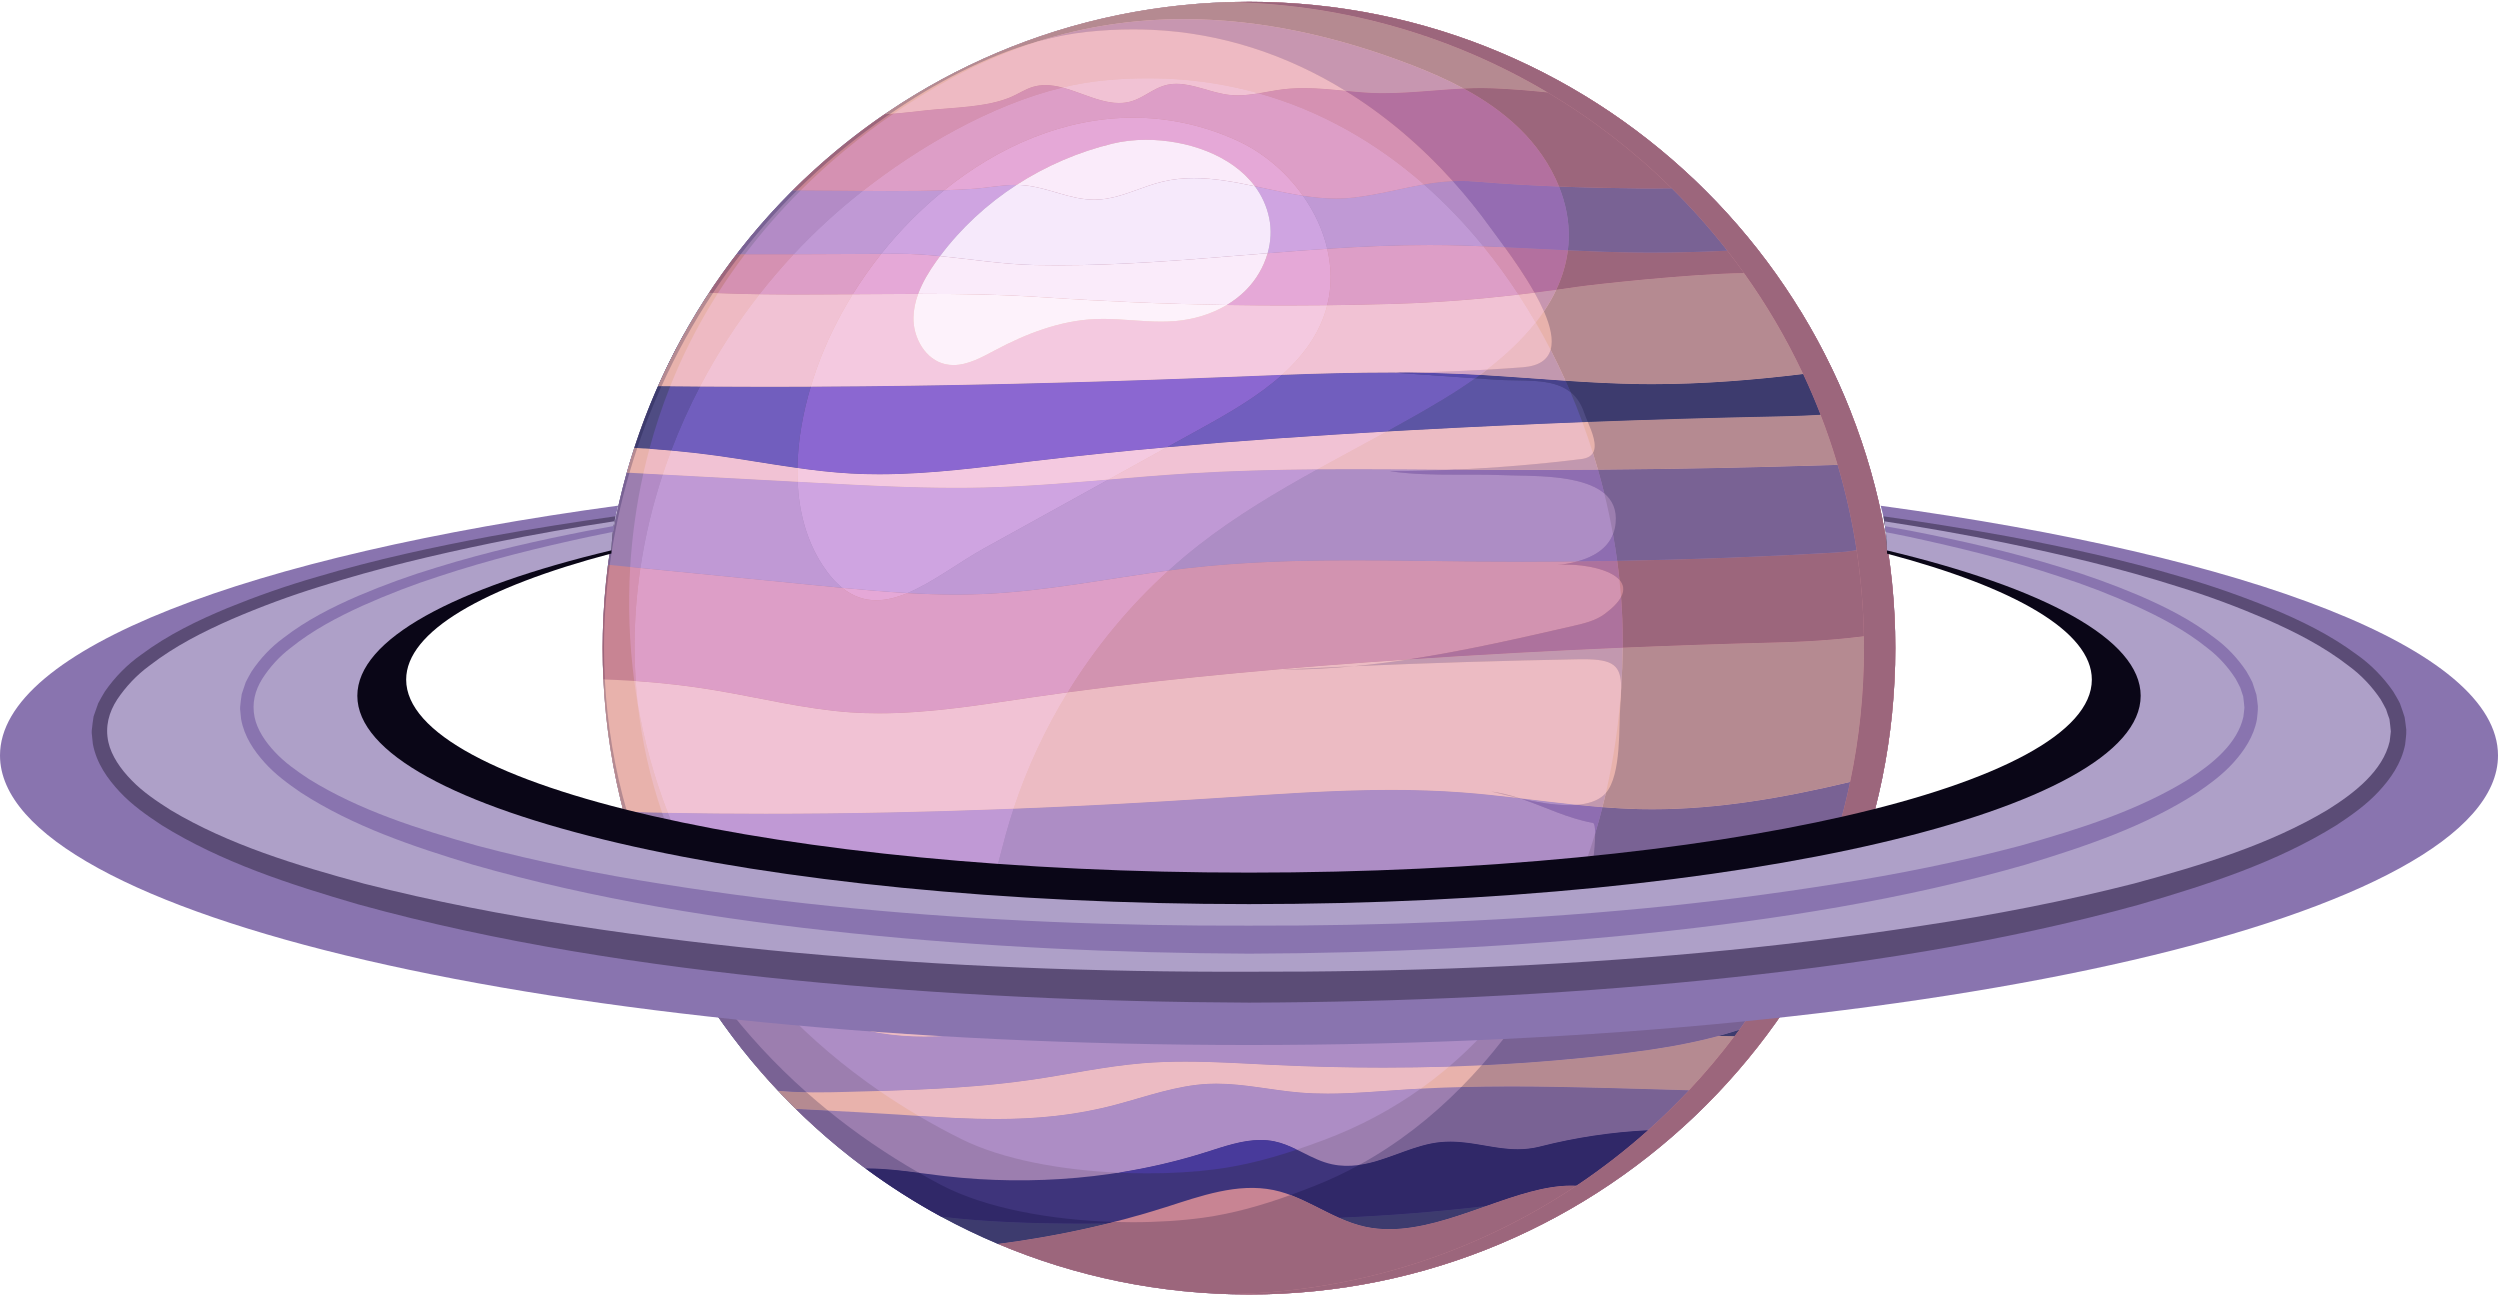<svg width="695px" height="360px" viewBox="0 0 695 360" version="1.1" xmlns="http://www.w3.org/2000/svg" xmlns:xlink="http://www.w3.org/1999/xlink">
    <defs>
        <path d="M179.676,177.827 C81.054,177.827 0.995,98.383 0,2.78383965e-22 C0.995,98.383 81.058,177.827 179.676,177.827 Z" id="path-z5ss91l053-1"></path>
    </defs>
    <g id="Page-1" stroke="none" stroke-width="1" fill="none" fill-rule="evenodd">
        <g id="Planets-order" transform="translate(-1294, -426)">
            <g id="Saturn" transform="translate(1294, 426)">
                <path d="M526.905,180.185 C526.905,279.419 446.459,359.865 347.224,359.865 C247.986,359.865 167.54,279.419 167.54,180.185 C167.54,80.947 247.986,0.5 347.224,0.5 C446.459,0.5 526.905,80.947 526.905,180.185" id="Fill-552" fill="#4F4C83" fill-rule="nonzero"></path>
                <path d="M474.678,306.82 C480.447,301.01 485.825,294.805 490.765,288.252 C463.127,287.744 435.514,287.442 407.902,288.649 C393.466,289.279 378.986,290.309 364.567,289.49 C352.003,288.77 339.557,286.655 326.961,287.074 C314.082,287.505 301.765,290.57 289.305,292.834 C262.094,297.774 236.929,297.216 209.934,296.051 C215.654,302.824 221.868,309.155 228.519,315.014 C274.185,315.918 320.827,313.835 337.693,313.754 C379.904,313.56 422.145,311.972 464.017,308.062 C467.536,307.733 471.096,307.296 474.678,306.82" id="Fill-553" fill="#E8B2AC" fill-rule="nonzero"></path>
                <path d="M390.767,302.887 C380.97,303.517 371.142,304.551 361.359,303.728 C352.832,303.012 344.385,300.893 335.839,301.316 C327.096,301.748 318.74,304.808 310.284,307.072 C289.332,312.683 270.166,311.207 248.949,309.803 C246.456,309.637 233.6,308.88 221.265,308.282 C228.537,315.437 236.421,321.962 244.822,327.798 C281.74,331.412 328.63,328.096 343.12,327.997 C371.767,327.803 400.433,326.21 428.846,322.304 C441.805,320.522 455.432,316.283 469.031,312.238 C472.144,309.366 475.137,306.374 478.039,303.291 C448.906,302.729 419.832,301.019 390.767,302.887" id="Fill-554" fill="#9C7EAF" fill-rule="nonzero"></path>
                <path d="M427.941,318.781 C422.442,320.135 417.555,319.284 412.618,318.43 C407.925,317.62 403.187,316.81 397.832,317.894 C388.57,319.775 380.169,325.769 370.296,323.668 C364.594,322.457 359.982,318.466 354.272,317.291 C347.94,315.986 341.483,318.33 335.353,320.274 C312.201,327.623 287.109,329.729 262.75,326.975 C255.605,326.17 248.004,324.761 240.66,324.837 C247.329,329.76 254.335,334.247 261.666,338.225 C291.042,341.888 333.414,339.247 345.708,339.175 C367.893,339.044 390.091,337.986 412.101,335.381 C433.791,332.668 448.29,327.326 465.161,314.038 C452.691,314.055 440.231,315.639 428.148,318.726 L427.941,318.781" id="Fill-555" fill="#3E347B" fill-rule="nonzero"></path>
                <path d="M347.224,359.865 C383.252,359.865 416.772,349.223 444.897,330.966 C435.177,327.398 423.832,331.529 412.101,335.664 C401.269,339.481 390.11,343.296 379.602,341.051 C370.521,339.111 363.182,332.721 354.087,330.841 C344.002,328.757 333.724,332.505 323.973,335.62 C308.889,340.435 293.274,343.764 277.452,345.812 C298.904,354.861 322.479,359.865 347.224,359.865" id="Fill-556" fill="#C88493" fill-rule="nonzero"></path>
                <path d="M504.945,266.306 C496.651,264.506 487.908,264.546 479.358,264.632 C458.775,264.83 438.197,265.028 417.613,265.226 C396.509,265.428 375.269,265.622 354.456,262.099 C345.182,260.528 335.515,258.242 326.538,261.055 C320.112,263.075 314.699,267.543 308.353,269.798 C303.161,271.647 297.562,271.94 292.059,272.214 C264.154,273.614 236.245,275.014 208.341,276.409 C204.161,276.62 199.566,276.103 195.025,275.652 C201.244,285.548 208.404,294.786 216.374,303.26 C222.709,303.836 229.18,303.71 235.539,303.543 C252.729,303.089 269.969,302.635 286.983,300.151 C297.175,298.661 307.274,296.447 317.543,295.587 C329.764,294.566 342.05,295.484 354.303,296.065 C387.081,297.617 420.012,296.776 452.57,292.667 C467.334,290.804 482.719,287.879 495.801,281.233 C499.082,276.418 502.137,271.44 504.945,266.306" id="Fill-557" fill="#9C7EAF" fill-rule="nonzero"></path>
                <path d="M504.293,253.738 C493.925,252.815 483.62,254.138 473.315,255.461 C461.682,256.955 450.05,258.449 438.336,256.703 C428.935,255.304 419.882,251.829 410.404,251.087 C406.089,250.75 401.742,250.983 397.399,251.218 C391.55,251.528 385.713,251.843 379.98,250.758 C365.81,248.077 352.409,237.029 338.553,241.043 C334.238,242.298 330.462,244.935 326.327,246.7 C316.705,250.794 305.807,249.93 295.358,249.512 C258.637,248.031 222.079,252.95 185.764,259.07 C188.941,265.555 192.514,271.805 196.416,277.822 C203.891,278.231 211.32,278.951 218.628,280.58 C227.281,282.506 235.647,285.67 244.391,287.141 C267.039,290.948 289.786,283.185 312.277,278.528 C351.589,270.387 391.82,271.715 432.113,273.047 C453.456,273.753 474.822,274.455 496.08,273.753 C497.736,273.7 499.378,273.506 500.981,273.2 C504.572,267.278 507.784,261.113 510.683,254.768 C508.909,254.314 506.79,253.963 504.293,253.738" id="Fill-558" fill="#E8B2AC" fill-rule="nonzero"></path>
                <path d="M461.727,235.634 C455.904,235.395 450.967,237.173 446.171,238.946 C441.517,240.669 436.99,242.393 431.901,242.28 C421.519,242.051 417.456,226.494 407.223,224.703 C402.552,223.889 397.985,226.251 393.336,227.196 C382.617,229.375 372.038,223.979 361.719,220.347 C351.405,216.72 338.279,215.452 331.034,223.646 C327.281,227.889 325.467,234.338 320.18,236.363 C313.137,239.054 306.32,231.876 298.899,230.562 C291.803,229.303 285.057,233.519 278.253,235.899 C268.38,239.351 257.854,238.941 247.288,238.532 C238.387,238.185 229.451,237.839 220.86,239.805 C214.947,241.16 209.273,243.599 203.247,244.315 C196.808,245.079 190.323,243.842 183.883,243.095 C182.147,242.893 180.441,242.807 178.726,242.681 C181.386,249.85 184.509,256.784 188.024,263.485 C257.841,267.291 327.906,266.513 397.611,261.023 C414.567,259.687 431.608,258.075 448.555,259.547 C460.373,260.577 472.041,263.098 483.885,263.692 C487.359,263.863 497.196,263.606 507.132,262.094 C511.371,253.837 514.994,245.21 517.928,236.273 C506.673,234.122 490.491,234.657 477.846,235.193 C470.974,235.481 465.151,235.774 461.727,235.634" id="Fill-559" fill="#C88493" fill-rule="nonzero"></path>
                <path d="M483.971,199.346 C476.401,200.687 469.31,204.125 461.704,205.227 C452.322,206.591 443.012,204.323 433.683,202.06 C425.106,199.976 416.507,197.893 407.822,198.631 C403.214,199.022 398.619,200.206 394.02,199.692 C387.801,199 382.397,195.319 376.677,192.78 C362.664,186.566 345.717,187.439 332.42,195.058 C326.997,198.167 321.683,202.46 315.432,202.334 C311.387,202.257 307.656,200.296 303.791,199.085 C288.851,194.392 273.015,200.984 258.309,206.357 C243.599,211.734 226.03,215.645 213.192,206.677 C208.355,203.302 203.297,197.996 197.685,199.823 C194.071,201.002 192.069,204.768 189.23,207.293 C184.262,211.703 177.408,211.995 170.37,211.806 C172.773,225.329 176.648,238.343 181.894,250.642 C290.646,255.349 400.072,259.952 507.933,245.35 C510.327,245.025 512.784,244.656 515.164,244.085 C520.704,229.541 524.43,214.106 526.019,198.032 C522.171,198.077 518.256,198.018 514.323,197.956 C504.014,197.803 493.578,197.649 483.971,199.346" id="Fill-560" fill="#9C7EAF" fill-rule="nonzero"></path>
                <path d="M526.905,180.185 C526.905,176.342 526.743,172.54 526.505,168.76 C501.637,169.993 477.45,174.357 451.998,169.129 C439.627,166.586 427.558,162.365 414.981,161.213 C392.971,159.197 371.322,166.685 349.385,169.399 C336.685,170.969 323.811,170.942 310.954,170.919 C292.869,170.883 274.824,170.847 257.368,175.262 C251.708,176.693 245.921,178.601 240.151,177.688 C235.04,176.877 230.535,173.93 225.581,172.431 C216.031,169.542 206.28,172.238 196.434,174.934 C188.518,177.102 180.544,179.272 172.566,178.542 C170.905,178.389 169.254,178.111 167.598,177.836 C167.589,178.619 167.54,179.398 167.54,180.185 C167.54,195.85 169.555,211.042 173.322,225.531 C175.968,225.725 178.601,225.833 181.156,225.887 C233.329,226.963 285.534,225.27 337.608,221.877 C360.562,220.383 383.603,218.552 406.543,220.275 C423.022,221.508 439.362,224.573 455.882,224.942 C478.733,225.451 501.255,220.793 523.481,215.119 C525.708,203.815 526.905,192.142 526.905,180.185" id="Fill-561" fill="#E8B2AC" fill-rule="nonzero"></path>
                <path d="M493.204,178.632 C496.103,178.556 512.303,178.281 526.788,175.546 C526.527,165.321 525.438,155.309 523.539,145.576 C509.503,142.952 495.243,141.984 480.852,141.863 C467.136,141.746 453.308,142.376 439.461,143.011 C421.834,143.811 404.176,144.617 386.69,143.879 C356.692,142.619 326.435,136.796 296.883,142.101 C274.635,146.097 253.377,156.335 230.774,156.321 C210.362,156.308 190.809,148.131 170.446,148.131 C168.575,158.536 167.54,169.237 167.54,180.185 C167.54,183.101 167.625,186.004 167.76,188.888 C178.218,189.212 188.654,190.202 198.968,191.935 C211.455,194.036 223.808,197.163 236.435,198.041 C253.422,199.215 270.382,196.281 287.226,193.82 C321.984,188.744 356.998,185.639 392.045,183.294 C425.727,181.044 459.454,179.488 493.204,178.632" id="Fill-562" fill="#C88493" fill-rule="nonzero"></path>
                <path d="M524.245,149.513 C522.625,140.099 520.272,130.941 517.248,122.085 C514.876,121.582 511.263,121.879 507.69,122.175 C504.58,122.436 501.502,122.693 499.298,122.427 C492.296,121.568 485.474,119.678 478.413,119.178 C461.736,117.999 445.531,124.615 428.882,126.095 C406.877,128.053 385.155,121.014 363.159,118.976 C331.762,116.069 300.456,123.373 269.226,127.728 C260.455,128.952 251.59,129.947 242.752,129.38 C232.308,128.714 222.12,125.888 211.725,124.695 C199.625,123.305 187.281,124.196 175.487,127.22 C172.525,136.832 170.393,146.795 169.078,157.019 C188.564,158.94 208.048,160.862 227.534,162.784 C242.829,164.291 258.183,165.798 273.541,165.124 C292.617,164.286 311.373,160.093 330.345,157.928 C356.796,154.913 383.512,155.858 410.135,156.096 C443.475,156.393 476.825,155.565 510.111,153.617 C515.057,153.325 520.668,152.542 524.245,149.513" id="Fill-563" fill="#9C7EAF" fill-rule="nonzero"></path>
                <path d="M519.309,128.448 C517.617,122.814 515.655,117.297 513.441,111.906 C508.837,111.956 502.897,112.487 499.298,112.244 C492.296,111.781 485.474,110.746 478.413,110.475 C461.736,109.832 445.531,113.441 428.882,114.246 C406.877,115.317 385.155,111.475 363.159,110.368 C331.762,108.779 300.456,112.761 269.226,115.138 C260.455,115.803 251.59,116.348 242.752,116.037 C232.308,115.677 222.12,114.134 211.725,113.481 C201.181,112.825 190.458,113.117 180.067,114.287 C177.867,119.862 175.941,125.564 174.303,131.392 C192.047,132.345 209.79,133.299 227.534,134.254 C242.829,135.072 258.183,135.896 273.541,135.527 C292.617,135.072 311.373,132.786 330.345,131.607 C356.796,129.96 383.512,130.478 410.135,130.608 C443.475,130.766 476.825,130.316 510.111,129.254 C513.13,129.155 516.398,128.957 519.309,128.448" id="Fill-564" fill="#E8B2AC" fill-rule="nonzero"></path>
                <path d="M493.204,115.772 C495.293,115.727 504.27,115.597 514.539,114.697 C510.664,104.801 505.966,95.32 500.481,86.369 C493.969,85.978 487.426,85.77 480.852,85.725 C467.132,85.631 453.303,86.148 439.452,86.662 C421.825,87.319 404.176,87.975 386.69,87.377 C356.692,86.342 326.435,81.585 296.883,85.924 C274.635,89.186 253.377,97.552 230.774,97.538 C217.089,97.534 203.792,94.528 190.377,92.534 C184.725,102.632 180.023,113.324 176.377,124.502 C183.946,124.925 191.488,125.614 198.968,126.639 C211.455,128.354 223.808,130.915 236.435,131.625 C253.422,132.589 270.382,130.19 287.226,128.183 C321.984,124.034 356.998,121.496 392.045,119.584 C425.727,117.739 459.454,116.469 493.204,115.772" id="Fill-565" fill="#4F4C83" fill-rule="nonzero"></path>
                <path d="M492.489,74.475 C479.156,74.939 465.764,74.957 451.998,73.26 C439.627,71.731 427.558,69.197 414.981,68.504 C392.971,67.293 371.322,71.789 349.385,73.422 C336.685,74.363 323.811,74.35 310.954,74.336 C292.869,74.314 274.824,74.291 257.368,76.942 C251.708,77.801 245.921,78.944 240.151,78.395 C235.04,77.909 230.535,76.141 225.581,75.24 C217.463,73.764 209.196,74.719 200.849,76.032 C193.892,85.793 187.888,96.269 182.97,107.344 C234.54,107.947 286.137,106.943 337.608,104.931 C360.562,104.031 383.603,102.933 406.543,103.969 C423.022,104.707 439.362,106.547 455.882,106.767 C473.945,107.01 491.805,105.319 509.472,102.915 C504.684,92.88 498.978,83.376 492.489,74.475" id="Fill-566" fill="#E8B2AC" fill-rule="nonzero"></path>
                <path d="M197.149,81.406 C211.226,82.022 225.36,81.909 239.476,81.793 C256.469,81.657 273.429,81.518 290.219,82.661 C322.767,84.871 355.419,85.456 388.031,84.466 C405.207,83.934 421.601,82.238 438.363,79.754 C444.285,78.876 491.949,73.674 494.32,77.054 C488.925,69.373 482.949,62.141 476.447,55.409 C467.748,55.539 459.045,55.724 450.342,56.035 C432.716,56.664 415.026,57.695 397.422,56.876 C382.082,56.16 366.876,54.041 351.5,54.464 C335.767,54.896 320.724,57.956 305.51,60.219 C272.97,65.061 242.825,64.621 210.636,63.509 C205.785,69.183 201.272,75.15 197.149,81.406" id="Fill-567" fill="#C88493" fill-rule="nonzero"></path>
                <path d="M468.589,47.705 C463.099,47.556 457.587,47.318 451.998,46.837 C439.627,45.77 427.558,44.002 414.981,43.52 C392.971,42.674 371.322,45.81 349.385,46.949 C336.685,47.606 323.811,47.597 310.954,47.588 C292.869,47.57 274.824,47.556 257.368,49.406 C251.708,50.005 245.921,50.801 240.151,50.419 C235.04,50.081 230.535,48.848 225.581,48.218 L225.338,48.2 C217.876,55.094 211.014,62.618 204.804,70.682 C219.429,70.713 234.049,70.664 248.67,70.538 C261.913,70.43 274.509,73.395 287.748,73.688 C307.139,74.111 326.471,72.522 345.807,70.934 C366.017,69.273 386.235,67.618 406.543,68.252 C423.022,68.769 439.362,70.052 455.882,70.21 C466.825,70.308 477.693,69.912 488.488,69.215 C482.436,61.52 475.798,54.316 468.589,47.705" id="Fill-568" fill="#9C7EAF" fill-rule="nonzero"></path>
                <path d="M347.224,0.5 C306.437,0.5 268.844,14.113 238.685,37.008 C309.96,38.579 381.298,38.853 452.084,34.318 C422.568,13.059 386.375,0.5 347.224,0.5" id="Fill-569" fill="#E8B2AC" fill-rule="nonzero"></path>
                <path d="M440.923,26.857 C432.342,25.898 423.788,24.89 414.981,24.539 C409.387,24.314 403.789,24.75 398.214,25.187 C393.25,25.574 388.305,25.961 383.396,25.884 C373.608,25.727 364.846,23.468 354.875,25.075 C350.563,25.772 346.23,26.852 341.892,26.389 C335.754,25.736 329.719,22.041 323.784,23.738 C320.522,24.674 317.866,27.14 314.618,28.125 C310.095,29.494 305.478,27.815 300.861,26.141 C296.24,24.462 291.618,22.784 287.1,24.157 C285.079,24.768 283.284,25.956 281.358,26.825 C274.59,29.881 264.726,29.867 257.368,30.677 C253.611,31.091 249.799,31.568 245.979,31.744 C236.799,38.017 228.226,45.108 220.379,52.929 C225.189,52.92 230.031,52.97 234.877,53.024 C246.721,53.15 258.624,53.272 270.36,52.507 C275.22,52.191 280.026,51.031 284.882,51.526 C292.833,52.34 299.147,56.611 307.562,55.247 C312.921,54.379 317.853,51.778 323.132,50.508 C332.514,48.249 342.05,50.306 351.635,52.362 C359.914,54.14 368.231,55.917 376.506,54.914 C388.584,53.447 397.93,49.451 410.103,50.468 C425.25,51.733 440.69,52.236 455.882,52.385 C461.682,52.439 467.455,52.318 473.211,52.115 C463.469,42.526 452.646,34.034 440.923,26.857" id="Fill-570" fill="#C88493" fill-rule="nonzero"></path>
                <path d="M347.224,0.5 C345.762,0.5 344.322,0.577 342.868,0.613 C440.087,2.93 518.193,82.409 518.193,180.185 C518.193,277.957 440.087,357.435 342.868,359.753 C344.322,359.789 345.762,359.865 347.224,359.865 C446.459,359.865 526.905,279.419 526.905,180.185 C526.905,80.947 446.459,0.5 347.224,0.5" id="Fill-571" fill="#C88493" fill-rule="nonzero"></path>
                <g id="Fill-572-Clipped" transform="translate(167.548, 182.039)">
                    <mask id="mask-z5ss91l053-2" fill="white">
                        <use xlink:href="#path-z5ss91l053-1"></use>
                    </mask>
                    <g id="path-_jxeexa5sg-1"></g>
                    <polygon id="Fill-572" fill="#080513" fill-rule="nonzero" mask="url(#mask-z5ss91l053-2)" points="0 177.827 179.676 177.827 179.676 2.78383965e-22 0 2.78383965e-22"></polygon>
                </g>
                <path d="M347.224,359.865 C248.607,359.865 168.543,280.423 167.548,182.039 C167.702,197.051 169.704,211.618 173.322,225.531 L173.358,225.531 C174.87,231.368 176.661,237.092 178.726,242.681 C178.812,242.911 178.898,243.14 178.983,243.369 C179.901,245.822 180.873,248.248 181.894,250.642 L181.908,250.642 C183.132,253.49 184.423,256.298 185.782,259.065 C185.778,259.07 185.774,259.07 185.764,259.07 C188.559,264.781 191.664,270.307 195.03,275.652 L195.025,275.652 C199.525,282.808 204.516,289.62 209.947,296.051 L209.934,296.051 C213.53,300.303 217.314,304.385 221.283,308.282 L221.265,308.282 C227.331,314.249 233.82,319.779 240.687,324.837 L240.66,324.837 C247.329,329.76 254.335,334.247 261.666,338.225 C273.627,339.714 287.743,340.164 301.108,340.164 C303.435,340.164 305.739,340.151 308.002,340.124 C297.967,342.603 287.752,344.48 277.452,345.812 C298.904,354.861 322.479,359.865 347.224,359.865" id="Fill-575" fill="#3D3B6E" fill-rule="nonzero"></path>
                <path d="M230.197,308.736 C227.299,308.584 224.275,308.426 221.283,308.282 C217.314,304.385 213.53,300.303 209.934,296.051 L209.947,296.051 C212.026,298.512 214.168,300.916 216.374,303.26 C218.97,303.494 221.594,303.615 224.217,303.661 C226.166,305.389 228.163,307.085 230.197,308.736" id="Fill-576" fill="#B58A91" fill-rule="nonzero"></path>
                <path d="M255.492,326.048 C250.767,325.423 245.952,324.833 241.236,324.833 C241.052,324.833 240.867,324.837 240.687,324.837 C233.82,319.779 227.331,314.249 221.265,308.282 L221.283,308.282 C224.275,308.426 227.299,308.584 230.197,308.736 C238.036,315.104 246.488,320.896 255.492,326.048" id="Fill-577" fill="#796294" fill-rule="nonzero"></path>
                <path d="M386.185,341.721 C383.967,341.721 381.771,341.519 379.602,341.051 C377.028,340.502 374.598,339.598 372.226,338.536 C385.555,337.955 398.862,336.947 412.101,335.381 C412.524,335.327 412.947,335.273 413.37,335.219 C412.947,335.368 412.524,335.516 412.101,335.664 C403.506,338.693 394.704,341.721 386.185,341.721 M438.21,329.644 C438.106,329.639 438.007,329.635 437.904,329.63 C438.142,329.545 438.385,329.454 438.624,329.369 C438.489,329.459 438.345,329.553 438.21,329.644 M482.166,288.104 C480.64,288.077 479.115,288.055 477.594,288.032 C479.592,287.492 481.577,286.907 483.534,286.264 C483.079,286.88 482.625,287.492 482.166,288.104" id="Fill-578" fill="#3D3B6E" fill-rule="nonzero"></path>
                <path d="M469.543,303.098 C453.029,302.68 436.522,302.036 420.034,302.036 C415.435,302.036 410.841,302.086 406.242,302.207 C408.177,300.25 410.058,298.229 411.885,296.159 C425.484,295.515 439.056,294.373 452.57,292.667 C460.885,291.618 469.404,290.233 477.594,288.032 C479.115,288.055 480.64,288.077 482.166,288.104 C478.233,293.329 474.012,298.337 469.543,303.098" id="Fill-579" fill="#B58A91" fill-rule="nonzero"></path>
                <path d="M377.851,323.861 C388.422,318.079 397.845,310.707 406.242,302.207 C410.841,302.086 415.435,302.036 420.034,302.036 C436.522,302.036 453.029,302.68 469.543,303.098 C465.908,306.973 462.105,310.676 458.145,314.213 C448.029,314.704 437.962,316.216 428.148,318.726 L427.941,318.781 C425.862,319.293 423.864,319.491 421.925,319.491 C418.734,319.491 415.688,318.961 412.618,318.43 C409.55,317.903 406.462,317.372 403.195,317.372 C401.463,317.372 399.685,317.521 397.832,317.894 C391.014,319.276 384.664,322.889 377.851,323.861" id="Fill-580" fill="#796294" fill-rule="nonzero"></path>
                <polyline id="Fill-581" fill="#3D3B6E" fill-rule="nonzero" points="167.548 182.007 167.548 181.85 167.548 182.007"></polyline>
                <path d="M167.548,181.756 C167.548,181.684 167.548,181.62 167.544,181.548 C167.548,181.616 167.548,181.688 167.548,181.756" id="Fill-582" fill="#3D3B6E" fill-rule="nonzero"></path>
                <polyline id="Fill-583" fill="#3D3B6E" fill-rule="nonzero" points="167.544 181.409 167.544 181.305 167.544 181.409"></polyline>
                <polyline id="Fill-584" fill="#3D3B6E" fill-rule="nonzero" points="167.544 181.085 167.544 181.004 167.544 181.085"></polyline>
                <polyline id="Fill-585" fill="#3D3B6E" fill-rule="nonzero" points="167.54 180.806 167.54 180.748 167.54 180.806"></polyline>
                <polyline id="Fill-586" fill="#3D3B6E" fill-rule="nonzero" points="167.54 180.505 167.54 180.441 167.54 180.505"></polyline>
                <polyline id="Fill-587" fill="#3D3B6E" fill-rule="nonzero" points="167.54 179.915 167.54 179.672 167.54 179.915"></polyline>
                <path d="M167.792,170.649 C172.688,76.951 249.363,2.264 343.868,0.531 C249.363,2.264 172.688,76.951 167.792,170.649" id="Fill-588" fill="#080513" fill-rule="nonzero"></path>
                <path d="M167.54,179.672 C167.548,176.643 167.634,173.637 167.792,170.649 C172.688,76.951 249.363,2.264 343.868,0.531 C307.593,1.198 273.96,12.627 245.988,31.744 L245.979,31.744 C236.799,38.017 228.226,45.108 220.379,52.929 L220.415,52.929 C214.834,58.496 209.619,64.427 204.804,70.682 C202.126,74.156 199.571,77.734 197.149,81.406 L197.163,81.406 C194.774,85.028 192.514,88.74 190.386,92.538 C190.386,92.534 190.381,92.534 190.377,92.534 C184.725,102.632 180.023,113.324 176.377,124.502 C176.382,124.502 176.387,124.507 176.391,124.507 C176.099,125.402 175.815,126.306 175.536,127.211 C175.518,127.216 175.5,127.216 175.487,127.22 C173.025,135.212 171.135,143.447 169.812,151.875 C168.368,160.934 167.571,170.208 167.54,179.672" id="Fill-589" fill="#3D3B6E" fill-rule="nonzero"></path>
                <path d="M301.108,340.164 C287.743,340.164 273.627,339.714 261.666,338.225 C254.335,334.247 247.329,329.76 240.66,324.837 L240.687,324.837 C240.867,324.837 241.052,324.833 241.236,324.833 C245.952,324.833 250.767,325.423 255.492,326.048 C257.476,327.182 259.493,328.289 261.531,329.365 C274.248,336.06 292.586,339.179 309.717,339.697 C309.146,339.841 308.574,339.985 308.002,340.124 C305.739,340.151 303.435,340.164 301.108,340.164 M372.226,338.536 C367.704,336.519 363.402,333.941 358.767,332.213 C361.111,331.372 363.433,330.481 365.742,329.562 C369.936,327.893 373.973,325.985 377.851,323.861 C384.664,322.889 391.014,319.276 397.832,317.894 C399.685,317.521 401.463,317.372 403.195,317.372 C406.462,317.372 409.55,317.903 412.618,318.43 C415.688,318.961 418.734,319.491 421.925,319.491 C423.864,319.491 425.862,319.293 427.941,318.781 L428.148,318.726 C437.962,316.216 448.029,314.704 458.145,314.213 C451.998,319.699 445.482,324.761 438.624,329.369 C438.385,329.454 438.142,329.545 437.904,329.63 C437.531,329.616 437.152,329.608 436.774,329.608 C429.462,329.608 421.519,332.344 413.37,335.219 C412.947,335.273 412.524,335.327 412.101,335.381 C398.862,336.947 385.555,337.955 372.226,338.536" id="Fill-590" fill="#302868" fill-rule="nonzero"></path>
                <path d="M347.224,359.865 C322.479,359.865 298.904,354.861 277.452,345.812 C287.752,344.48 297.967,342.603 308.002,340.124 C308.574,339.985 309.146,339.841 309.717,339.697 C311.445,339.746 313.159,339.773 314.856,339.773 C321.863,339.773 328.545,339.337 334.404,338.536 C342.733,337.397 350.847,335.07 358.767,332.213 C363.402,333.941 367.704,336.519 372.226,338.536 C374.598,339.598 377.028,340.502 379.602,341.051 C381.771,341.519 383.967,341.721 386.185,341.721 C394.704,341.721 403.506,338.693 412.101,335.664 C412.524,335.516 412.947,335.368 413.37,335.219 C421.519,332.344 429.462,329.608 436.774,329.608 C437.152,329.608 437.531,329.616 437.904,329.63 C438.007,329.635 438.106,329.639 438.21,329.644 C410.81,347.945 378.094,358.916 342.868,359.753 C344.322,359.789 345.762,359.865 347.224,359.865" id="Fill-591" fill="#9C667C" fill-rule="nonzero"></path>
                <path d="M224.217,303.661 C221.594,303.615 218.97,303.494 216.374,303.26 C214.168,300.916 212.026,298.512 209.947,296.051 C204.516,289.62 199.525,282.808 195.025,275.652 L195.03,275.652 C195.489,276.377 195.948,277.101 196.416,277.822 C197.806,277.898 199.197,277.983 200.588,278.087 C207.518,287.312 215.429,295.866 224.217,303.661 M411.885,296.159 C416.425,291.002 420.647,285.517 424.562,279.779 C423.63,278.721 422.455,277.803 421.074,277.002 C422.109,275.612 423.117,274.212 424.094,272.786 C426.767,272.872 429.44,272.957 432.113,273.047 C447.214,273.546 462.325,274.046 477.401,274.046 C482.224,274.046 487.039,273.992 491.85,273.875 C489.249,278.123 486.468,282.259 483.534,286.264 C481.577,286.907 479.592,287.492 477.594,288.032 C469.404,290.233 460.885,291.618 452.57,292.667 C439.056,294.373 425.484,295.515 411.885,296.159" id="Fill-592" fill="#796294" fill-rule="nonzero"></path>
                <path d="M200.588,278.087 C199.197,277.983 197.806,277.898 196.416,277.822 C195.948,277.101 195.489,276.377 195.03,275.652 C191.664,270.307 188.559,264.781 185.764,259.07 C185.774,259.07 185.778,259.07 185.782,259.065 C186.512,260.55 187.258,262.022 188.024,263.485 C188.973,263.534 189.918,263.584 190.868,263.637 C193.846,268.61 197.091,273.434 200.588,278.087 M477.401,274.046 C462.325,274.046 447.214,273.546 432.113,273.047 C429.44,272.957 426.767,272.872 424.094,272.786 C425.205,271.171 426.281,269.524 427.32,267.858 C430.965,265.955 433.777,262.724 436.014,258.971 C440.199,259.012 444.38,259.187 448.555,259.547 C460.373,260.577 472.041,263.098 483.885,263.692 C484.488,263.719 485.28,263.736 486.229,263.736 C489.029,263.736 493.195,263.588 497.911,263.178 C496.008,266.819 493.988,270.387 491.85,273.875 C487.039,273.992 482.224,274.046 477.401,274.046" id="Fill-593" fill="#B58A91" fill-rule="nonzero"></path>
                <path d="M486.229,263.736 C485.28,263.736 484.488,263.719 483.885,263.692 C472.041,263.098 460.373,260.577 448.555,259.547 C444.38,259.187 440.199,259.012 436.014,258.971 C437.288,256.838 438.377,254.538 439.322,252.216 C461.574,250.714 483.764,248.571 505.904,245.624 C503.546,251.641 500.873,257.5 497.911,263.178 C493.195,263.588 489.029,263.736 486.229,263.736 M190.868,263.637 C189.918,263.584 188.973,263.534 188.024,263.485 C187.258,262.022 186.512,260.55 185.782,259.065 C184.423,256.298 183.132,253.49 181.908,250.642 C182.574,250.673 183.244,250.7 183.906,250.727 C186.03,255.137 188.357,259.443 190.868,263.637 M178.983,243.369 C178.898,243.14 178.812,242.911 178.726,242.681 C178.812,242.911 178.898,243.14 178.983,243.369" id="Fill-594" fill="#9C667C" fill-rule="nonzero"></path>
                <path d="M439.322,252.216 C440.379,249.638 441.261,247.037 442.039,244.616 C442.39,243.523 443.466,235.999 443.452,231.719 C444.186,229.293 444.861,226.85 445.482,224.393 C448.942,224.667 452.408,224.861 455.882,224.942 C457.029,224.964 458.181,224.978 459.329,224.978 C477.877,224.978 496.206,221.702 514.337,217.382 C512.289,227.111 509.454,236.543 505.904,245.624 C483.764,248.571 461.574,250.714 439.322,252.216 M183.906,250.727 C183.244,250.7 182.574,250.673 181.908,250.642 L181.894,250.642 C180.873,248.248 179.901,245.822 178.983,243.369 C178.898,243.14 178.812,242.911 178.726,242.681 C176.661,237.092 174.87,231.368 173.358,225.531 C173.668,225.554 173.979,225.577 174.29,225.599 C176.8,234.284 180.023,242.677 183.906,250.727" id="Fill-595" fill="#796294" fill-rule="nonzero"></path>
                <path d="M174.29,225.599 C173.979,225.577 173.668,225.554 173.358,225.531 L173.322,225.531 C169.704,211.618 167.702,197.051 167.548,182.039 L167.548,182.007 L167.548,181.85 L167.548,181.756 C167.548,181.688 167.548,181.616 167.544,181.548 L167.544,181.409 L167.544,181.305 L167.544,181.085 L167.544,181.004 C167.544,180.936 167.544,180.874 167.54,180.806 L167.54,180.748 L167.54,180.505 L167.54,180.441 L167.54,180.185 C167.54,183.101 167.625,186.004 167.76,188.888 C167.891,188.893 168.021,188.897 168.147,188.901 C168.809,201.591 170.897,213.863 174.29,225.599 M459.329,224.978 C458.181,224.978 457.029,224.964 455.882,224.942 C452.408,224.861 448.942,224.667 445.482,224.393 C445.815,223.079 446.135,221.756 446.436,220.433 C450.819,215.303 449.969,201.875 450.454,195.922 C450.599,194.139 450.693,192.591 450.688,191.25 C450.936,187.516 451.08,183.785 451.116,180.064 C465.138,179.465 479.169,178.988 493.204,178.632 C495.536,178.574 506.452,178.381 518.166,176.891 C518.184,177.98 518.193,179.087 518.193,180.185 C518.193,192.938 516.865,205.381 514.337,217.382 C496.206,221.702 477.877,224.978 459.329,224.978" id="Fill-596" fill="#B58A91" fill-rule="nonzero"></path>
                <path d="M168.147,188.901 C168.021,188.897 167.891,188.893 167.76,188.888 C167.625,186.004 167.54,183.101 167.54,180.185 L167.54,179.915 L167.54,179.672 C167.571,170.208 168.368,160.934 169.812,151.875 C169.547,153.581 169.299,155.3 169.078,157.019 C169.222,157.032 169.367,157.05 169.511,157.064 C168.462,164.714 167.922,172.445 167.922,180.185 C167.922,183.11 167.999,186.017 168.147,188.901 M451.116,180.064 C451.12,179.442 451.12,178.821 451.12,178.201 C451.12,174.168 450.963,170.087 450.652,165.983 C451.665,164.079 451.354,162.495 450.216,161.218 C450.031,159.453 449.82,157.69 449.577,155.921 C469.769,155.565 489.951,154.796 510.111,153.617 C512.073,153.5 514.139,153.306 516.141,152.929 C517.333,160.763 518.018,168.755 518.166,176.891 C506.452,178.381 495.536,178.574 493.204,178.632 C479.169,178.988 465.138,179.465 451.116,180.064" id="Fill-597" fill="#9C667C" fill-rule="nonzero"></path>
                <path d="M169.511,157.064 C169.367,157.05 169.222,157.032 169.078,157.019 C169.299,155.3 169.547,153.581 169.812,151.875 C171.135,143.447 173.025,135.212 175.487,127.22 C175.5,127.216 175.518,127.216 175.536,127.211 C175.108,128.597 174.695,129.988 174.303,131.392 C174.532,131.405 174.762,131.414 174.992,131.428 C172.539,139.825 170.698,148.397 169.511,157.064 M449.577,155.921 C449.244,153.459 448.853,150.989 448.407,148.523 C448.781,147.583 449.028,146.552 449.14,145.413 C449.5,141.714 448.231,139.064 445.986,137.161 C445.442,134.96 444.856,132.75 444.226,130.559 C466.204,130.388 488.169,129.956 510.111,129.254 C510.358,129.245 510.611,129.236 510.863,129.227 C513.135,136.922 514.908,144.842 516.141,152.929 C514.139,153.306 512.073,153.5 510.111,153.617 C489.951,154.796 469.769,155.565 449.577,155.921" id="Fill-598" fill="#796294" fill-rule="nonzero"></path>
                <path d="M174.992,131.428 C174.762,131.414 174.532,131.405 174.303,131.392 C174.695,129.988 175.108,128.597 175.536,127.211 C175.815,126.306 176.099,125.402 176.391,124.507 C176.643,124.52 176.899,124.534 177.151,124.547 C176.387,126.829 175.667,129.119 174.992,131.428 M444.226,130.559 C443.781,129.006 443.317,127.459 442.832,125.919 C444.11,123.809 442.634,120.213 441.405,117.293 C458.663,116.636 475.933,116.127 493.204,115.772 C494.69,115.74 499.666,115.664 506.12,115.299 C507.884,119.853 509.467,124.502 510.863,129.227 C510.611,129.236 510.358,129.245 510.111,129.254 C488.169,129.956 466.204,130.388 444.226,130.559" id="Fill-599" fill="#B58A91" fill-rule="nonzero"></path>
                <path d="M177.151,124.547 C176.899,124.534 176.643,124.52 176.391,124.507 C176.387,124.507 176.382,124.502 176.377,124.502 C180.023,113.324 184.725,102.632 190.377,92.534 C190.381,92.534 190.386,92.534 190.386,92.538 C187.7,97.34 185.22,102.281 182.97,107.344 C183.285,107.348 183.591,107.353 183.901,107.357 C181.368,112.969 179.109,118.71 177.151,124.547 M441.405,117.293 C441.014,116.357 440.644,115.489 440.401,114.764 C439.529,112.159 438.214,110.314 436.59,109.004 C436.135,107.947 435.676,106.889 435.204,105.841 C442.08,106.299 448.965,106.673 455.882,106.767 C457.034,106.781 458.185,106.79 459.333,106.79 C473.436,106.79 487.413,105.656 501.273,103.973 C503.014,107.681 504.63,111.457 506.12,115.299 C499.666,115.664 494.69,115.74 493.204,115.772 C475.933,116.127 458.663,116.636 441.405,117.293" id="Fill-600" fill="#3D3B6E" fill-rule="nonzero"></path>
                <path d="M183.901,107.357 C183.591,107.353 183.285,107.348 182.97,107.344 C185.22,102.281 187.7,97.34 190.386,92.538 C192.514,88.74 194.774,85.028 197.163,81.406 C197.514,81.419 197.861,81.437 198.212,81.451 C192.762,89.681 187.97,98.357 183.901,107.357 M459.333,106.79 C458.185,106.79 457.034,106.781 455.882,106.767 C448.965,106.673 442.08,106.299 435.204,105.841 C433.904,102.938 432.522,100.062 431.068,97.232 C431.887,94.401 430.978,90.603 429.214,86.549 C430.51,84.627 431.654,82.638 432.625,80.578 C434.534,80.312 436.446,80.037 438.363,79.754 C442.746,79.106 470.034,76.082 484.857,75.933 C491.135,84.722 496.642,94.105 501.273,103.973 C487.413,105.656 473.436,106.79 459.333,106.79" id="Fill-601" fill="#B58A91" fill-rule="nonzero"></path>
                <path d="M343.904,0.531 C343.966,0.531 344.048,0.527 344.111,0.527 C344.048,0.527 343.971,0.531 343.904,0.531" id="Fill-602" fill="#080513" fill-rule="nonzero"></path>
                <path d="M343.904,0.531 C343.971,0.531 344.048,0.527 344.111,0.527 C344.038,0.527 343.976,0.531 343.904,0.531" id="Fill-603" fill="#3D3B6E" fill-rule="nonzero"></path>
                <path d="M344.151,0.527 C344.349,0.522 344.56,0.522 344.763,0.518 L344.759,0.518 C344.56,0.522 344.353,0.522 344.151,0.527" id="Fill-604" fill="#080513" fill-rule="nonzero"></path>
                <path d="M344.151,0.527 C344.353,0.522 344.56,0.522 344.759,0.518 C344.556,0.522 344.353,0.522 344.151,0.527" id="Fill-605" fill="#3D3B6E" fill-rule="nonzero"></path>
                <path d="M344.853,0.518 C344.902,0.518 344.952,0.513 344.997,0.513 C344.952,0.513 344.902,0.518 344.853,0.518" id="Fill-606" fill="#080513" fill-rule="nonzero"></path>
                <path d="M344.853,0.518 C344.902,0.518 344.952,0.513 344.997,0.513 C344.947,0.513 344.902,0.518 344.853,0.518" id="Fill-607" fill="#3D3B6E" fill-rule="nonzero"></path>
                <polyline id="Fill-608" fill="#080513" fill-rule="nonzero" points="345.123 0.513 345.258 0.513 345.123 0.513"></polyline>
                <polyline id="Fill-609" fill="#3D3B6E" fill-rule="nonzero" points="345.123 0.513 345.258 0.513 345.123 0.513"></polyline>
                <polyline id="Fill-610" fill="#080513" fill-rule="nonzero" points="345.393 0.509 345.519 0.509 345.393 0.509"></polyline>
                <polyline id="Fill-611" fill="#3D3B6E" fill-rule="nonzero" points="345.393 0.509 345.519 0.509 345.393 0.509"></polyline>
                <polyline id="Fill-612" fill="#080513" fill-rule="nonzero" points="345.685 0.509 345.784 0.509 345.685 0.509"></polyline>
                <polyline id="Fill-613" fill="#3D3B6E" fill-rule="nonzero" points="345.685 0.509 345.784 0.509 345.685 0.509"></polyline>
                <polyline id="Fill-614" fill="#080513" fill-rule="nonzero" points="346.046 0.504 346.131 0.504 346.046 0.504"></polyline>
                <polyline id="Fill-615" fill="#3D3B6E" fill-rule="nonzero" points="346.046 0.504 346.131 0.504 346.046 0.504"></polyline>
                <polyline id="Fill-616" fill="#080513" fill-rule="nonzero" points="346.311 0.504 346.419 0.504 346.311 0.504"></polyline>
                <polyline id="Fill-617" fill="#3D3B6E" fill-rule="nonzero" points="346.311 0.504 346.419 0.504 346.311 0.504"></polyline>
                <path d="M346.586,0.504 C346.613,0.504 346.658,0.504 346.685,0.5 C346.658,0.504 346.613,0.504 346.586,0.504" id="Fill-618" fill="#080513" fill-rule="nonzero"></path>
                <path d="M346.586,0.504 C346.613,0.504 346.658,0.504 346.685,0.5 C346.653,0.504 346.617,0.504 346.586,0.504" id="Fill-619" fill="#3D3B6E" fill-rule="nonzero"></path>
                <polyline id="Fill-620" fill="#3D3B6E" fill-rule="nonzero" points="346.869 0.5 346.932 0.5 346.954 0.5 346.869 0.5"></polyline>
                <path d="M198.212,81.451 C197.861,81.437 197.514,81.419 197.163,81.406 L197.149,81.406 C199.571,77.734 202.126,74.156 204.809,70.682 L205.911,70.682 C203.215,74.178 200.646,77.769 198.212,81.451 M432.625,80.578 C434.25,77.112 435.38,73.45 435.861,69.588 C442.521,69.899 449.185,70.147 455.882,70.21 C457.024,70.219 458.168,70.223 459.31,70.223 C466.303,70.223 473.26,70.029 480.19,69.688 C481.793,71.735 483.345,73.814 484.857,75.933 C470.034,76.082 442.746,79.106 438.363,79.754 C436.446,80.037 434.534,80.312 432.625,80.578" id="Fill-621" fill="#9C667C" fill-rule="nonzero"></path>
                <path d="M205.911,70.682 L204.804,70.682 C209.619,64.427 214.834,58.496 220.415,52.929 L221.58,52.929 C215.973,58.492 210.739,64.427 205.911,70.682 M459.31,70.223 C458.168,70.223 457.024,70.219 455.882,70.21 C449.185,70.147 442.521,69.899 435.861,69.588 C435.991,68.567 436.072,67.528 436.108,66.475 C436.275,61.453 435.267,56.507 433.395,51.863 C440.91,52.151 448.425,52.309 455.882,52.385 C456.844,52.394 457.808,52.398 458.766,52.398 C460.76,52.398 462.753,52.376 464.738,52.344 C470.255,57.785 475.416,63.577 480.19,69.688 C473.26,70.029 466.303,70.223 459.31,70.223" id="Fill-622" fill="#796294" fill-rule="nonzero"></path>
                <path d="M245.988,31.744 C273.96,12.627 307.593,1.198 343.868,0.531 L343.904,0.531 C343.976,0.531 344.038,0.527 344.111,0.527 L344.151,0.527 C344.353,0.522 344.556,0.522 344.759,0.518 L344.763,0.518 L344.853,0.518 C344.902,0.518 344.947,0.513 344.997,0.513 L345.123,0.513 L345.258,0.513 C345.303,0.513 345.353,0.509 345.393,0.509 L345.519,0.509 L345.685,0.509 L345.784,0.509 C345.87,0.504 345.96,0.504 346.046,0.504 L346.131,0.504 L346.311,0.504 L346.419,0.504 L346.586,0.504 C346.617,0.504 346.653,0.504 346.685,0.5 L346.869,0.5 L346.954,0.5 L347.224,0.5 C345.762,0.5 344.322,0.577 342.868,0.613 C374.733,1.373 404.546,10.422 430.227,25.686 C425.192,25.174 420.129,24.746 414.981,24.539 C413.933,24.494 412.884,24.476 411.836,24.476 C410.175,24.476 408.514,24.526 406.858,24.602 C402.241,22.105 397.39,19.994 392.499,18.108 C371.331,9.954 350.087,5.324 329.103,5.324 C315.392,5.324 301.793,7.3 288.396,11.561 C274.086,15.584 259.893,23.122 247.419,31.667 C246.942,31.694 246.465,31.721 245.988,31.744" id="Fill-623" fill="#B58A91" fill-rule="nonzero"></path>
                <path d="M220.379,52.929 C228.226,45.108 236.799,38.017 245.979,31.744 L245.988,31.744 C246.465,31.721 246.942,31.694 247.419,31.667 C242.145,35.281 237.177,39.078 232.637,42.863 C228.807,46.058 225.121,49.415 221.58,52.929 L220.415,52.929 L220.379,52.929 M458.766,52.398 C457.808,52.398 456.844,52.394 455.882,52.385 C448.425,52.309 440.91,52.151 433.395,51.863 C430.947,45.779 427.019,40.203 422.289,35.636 C417.717,31.217 412.461,27.626 406.858,24.602 C408.514,24.526 410.175,24.476 411.836,24.476 C412.884,24.476 413.933,24.494 414.981,24.539 C420.129,24.746 425.192,25.174 430.227,25.686 C442.805,33.166 454.387,42.13 464.738,52.344 C462.753,52.376 460.76,52.398 458.766,52.398" id="Fill-624" fill="#9C667C" fill-rule="nonzero"></path>
                <path d="M347.224,359.865 L347.224,359.865 C345.762,359.865 344.322,359.789 342.868,359.753 C378.094,358.916 410.81,347.945 438.21,329.644 C438.345,329.553 438.489,329.459 438.624,329.369 C445.482,324.761 451.998,319.699 458.145,314.213 C462.105,310.676 465.908,306.973 469.543,303.098 C474.012,298.337 478.233,293.329 482.166,288.104 C482.625,287.492 483.079,286.88 483.534,286.264 C486.468,282.259 489.249,278.123 491.85,273.875 C493.988,270.387 496.008,266.819 497.911,263.178 C500.873,257.5 503.546,251.641 505.904,245.624 C509.454,236.543 512.289,227.111 514.337,217.382 C516.865,205.381 518.193,192.938 518.193,180.185 C518.193,179.087 518.184,177.98 518.166,176.891 C518.018,168.755 517.333,160.763 516.141,152.929 C514.908,144.842 513.135,136.922 510.863,129.227 C509.467,124.502 507.884,119.853 506.12,115.299 C504.63,111.457 503.014,107.681 501.273,103.973 C496.642,94.105 491.135,84.722 484.857,75.933 C483.345,73.814 481.793,71.735 480.19,69.688 C475.416,63.577 470.255,57.785 464.738,52.344 C454.387,42.13 442.805,33.166 430.227,25.686 C404.546,10.422 374.733,1.373 342.868,0.613 C344.322,0.577 345.762,0.5 347.224,0.5 C446.459,0.5 526.905,80.947 526.905,180.185 C526.905,279.419 446.459,359.865 347.224,359.865" id="Fill-625" fill="#9C667C" fill-rule="nonzero"></path>
                <path d="M276.885,311.09 C269.815,311.09 262.71,310.699 255.398,310.226 C251.662,308.026 248.031,305.712 244.512,303.296 C258.719,302.868 272.93,302.202 286.983,300.151 C297.175,298.661 307.274,296.447 317.543,295.587 C321.525,295.255 325.517,295.128 329.508,295.128 C337.77,295.128 346.046,295.673 354.303,296.065 C364.37,296.541 374.45,296.793 384.525,296.793 C390.632,296.793 396.738,296.699 402.84,296.51 C400.329,298.652 397.71,300.7 394.983,302.644 C393.579,302.716 392.171,302.796 390.767,302.887 C383.553,303.35 376.326,304.034 369.113,304.034 C366.525,304.034 363.942,303.944 361.359,303.728 C353.592,303.08 345.892,301.262 338.121,301.262 C337.361,301.262 336.6,301.28 335.839,301.316 C327.096,301.748 318.74,304.808 310.284,307.072 C298.822,310.14 287.901,311.09 276.885,311.09" id="Fill-626" fill="#ECBBC3" fill-rule="nonzero"></path>
                <path d="M310.901,326.007 C295.187,325.288 278.793,322.408 267.214,316.639 C263.169,314.623 259.231,312.485 255.398,310.226 C262.71,310.699 269.815,311.09 276.885,311.09 C287.901,311.09 298.822,310.14 310.284,307.072 C318.74,304.808 327.096,301.748 335.839,301.316 C336.6,301.28 337.361,301.262 338.121,301.262 C345.892,301.262 353.592,303.08 361.359,303.728 C363.942,303.944 366.525,304.034 369.113,304.034 C376.326,304.034 383.553,303.35 390.767,302.887 C392.171,302.796 393.579,302.716 394.983,302.644 C387.022,308.318 378.144,313.111 368.303,316.818 C365.733,317.786 363.141,318.717 360.531,319.595 C358.524,318.618 356.481,317.745 354.272,317.291 C352.998,317.026 351.716,316.913 350.438,316.913 C345.353,316.913 340.25,318.722 335.353,320.274 C327.397,322.799 319.207,324.707 310.901,326.007" id="Fill-627" fill="#AD8DC5" fill-rule="nonzero"></path>
                <path d="M318.938,326.192 C316.296,326.192 313.61,326.134 310.901,326.007 C319.207,324.707 327.397,322.799 335.353,320.274 C340.25,318.722 345.353,316.913 350.438,316.913 C351.716,316.913 352.998,317.026 354.272,317.291 C356.481,317.745 358.524,318.618 360.531,319.595 C353.164,322.061 345.632,324.059 337.901,325.058 C332.217,325.796 325.737,326.197 318.938,326.192" id="Fill-628" fill="#483A9B" fill-rule="nonzero"></path>
                <path d="M244.512,303.296 C234.558,296.452 225.504,288.761 217.471,280.328 C217.858,280.409 218.241,280.495 218.628,280.58 C227.281,282.506 235.647,285.67 244.391,287.141 C248.616,287.852 252.851,288.158 257.08,288.158 C275.522,288.158 293.985,282.317 312.277,278.528 C333.495,274.132 354.987,272.498 376.605,272.134 C371.673,272.791 366.75,273.515 361.841,274.235 C368.379,273.438 380.493,272.098 392.517,272.098 C403.596,272.098 414.594,273.236 421.074,277.002 C415.76,284.108 409.693,290.669 402.84,296.51 C396.738,296.699 390.632,296.793 384.525,296.793 C374.45,296.793 364.37,296.541 354.303,296.065 C346.046,295.673 337.77,295.128 329.508,295.128 C325.517,295.128 321.525,295.255 317.543,295.587 C307.274,296.447 297.175,298.661 286.983,300.151 C272.93,302.202 258.719,302.868 244.512,303.296" id="Fill-629" fill="#AD8DC5" fill-rule="nonzero"></path>
                <path d="M257.08,288.158 C252.851,288.158 248.616,287.852 244.391,287.141 C235.647,285.67 227.281,282.506 218.628,280.58 C218.241,280.495 217.858,280.409 217.471,280.328 C212.625,275.238 208.152,269.879 204.084,264.276 C205.398,264.335 206.721,264.394 208.03,264.447 C212.233,269.213 216.994,273.411 222.507,276.539 C228.29,279.824 235.026,281.755 241.641,281.755 C246.483,281.755 251.257,280.719 255.55,278.429 C261.067,275.481 265.082,271.067 268.168,265.834 C270.301,265.842 272.43,265.847 274.563,265.847 C315.625,265.847 356.675,264.245 397.611,261.023 C409.19,260.11 420.804,259.07 432.405,258.971 C430.817,262 429.12,264.965 427.32,267.858 C425.115,269.006 422.608,269.672 419.747,269.672 C419.427,269.672 419.103,269.663 418.779,269.645 C416.137,269.514 413.496,269.452 410.859,269.452 C399.411,269.452 387.986,270.617 376.605,272.134 C354.987,272.498 333.495,274.132 312.277,278.528 C293.985,282.317 275.522,288.158 257.08,288.158" id="Fill-630" fill="#ECBBC3" fill-rule="nonzero"></path>
                <path d="M274.563,265.847 C272.43,265.847 270.301,265.842 268.168,265.834 C270.274,262.252 271.957,258.291 273.389,254.151 C296.37,254.817 319.351,255.24 342.315,255.24 C373.469,255.24 404.582,254.462 435.613,252.464 C434.596,254.66 433.526,256.829 432.405,258.971 C420.804,259.07 409.19,260.11 397.611,261.023 C356.675,264.245 315.625,265.847 274.563,265.847 M208.03,264.447 C206.721,264.394 205.398,264.335 204.084,264.276 C201.024,260.065 198.194,255.708 195.606,251.231 C196.542,251.272 197.464,251.312 198.4,251.352 C198.522,251.542 198.643,251.735 198.765,251.924 C201.546,256.289 204.601,260.555 208.03,264.447" id="Fill-631" fill="#D293B0" fill-rule="nonzero"></path>
                <path d="M342.315,255.24 C319.351,255.24 296.37,254.817 273.389,254.151 C275.868,246.974 277.61,239.266 279.576,232.115 C280.251,229.662 280.989,227.228 281.786,224.816 C300.406,224.087 319.014,223.088 337.608,221.877 C353.957,220.811 370.354,219.578 386.726,219.578 C393.336,219.578 399.942,219.78 406.543,220.275 C411.656,220.658 416.754,221.216 421.848,221.815 C422.172,221.891 422.5,221.968 422.834,222.04 C429.485,224.267 435.649,227.471 442.822,228.762 C443.277,228.844 443.452,230.027 443.452,231.719 C441.31,238.829 438.705,245.777 435.613,252.464 C404.582,254.462 373.469,255.24 342.315,255.24 M198.4,251.352 C197.464,251.312 196.542,251.272 195.606,251.231 C190.953,243.19 187.088,234.743 184.068,225.946 C184.599,225.954 185.13,225.964 185.661,225.972 C189.085,234.802 193.333,243.311 198.4,251.352 M436.082,223.831 C431.811,223.831 427.05,222.984 422.834,222.04 C422.663,221.986 422.491,221.927 422.32,221.873 C427.685,222.507 433.044,223.183 438.413,223.74 C437.656,223.804 436.878,223.831 436.082,223.831" id="Fill-632" fill="#AD8DC5" fill-rule="nonzero"></path>
                <path d="M185.661,225.972 C185.13,225.964 184.599,225.954 184.068,225.946 C180.743,216.252 178.452,206.132 177.291,195.674 C179.077,206.029 181.868,216.198 185.661,225.972 M281.786,224.816 C285.525,213.499 290.601,202.626 296.834,192.47 C328.226,188.208 359.811,185.459 391.423,183.339 C386.442,184.095 381.452,184.73 376.447,185.202 C369.815,185.49 363.186,185.805 356.553,186.148 C356.778,186.148 357.003,186.152 357.233,186.152 C363.659,186.152 370.062,185.805 376.447,185.202 C397.251,184.298 418.068,183.655 438.885,183.276 C439.33,183.268 439.762,183.268 440.176,183.268 C448.569,183.268 450.671,184.991 450.688,191.25 C450.031,201.042 448.632,210.848 446.436,220.433 C446.247,220.658 446.045,220.869 445.829,221.059 C444.019,222.692 441.401,223.484 438.413,223.74 C433.044,223.183 427.685,222.507 422.32,221.873 C419.827,221.059 417.258,220.393 414.536,220.028 C416.435,220.474 418.986,221.153 421.848,221.815 C416.754,221.216 411.656,220.658 406.543,220.275 C399.942,219.78 393.336,219.578 386.726,219.578 C370.354,219.578 353.957,220.811 337.608,221.877 C319.014,223.088 300.406,224.087 281.786,224.816" id="Fill-633" fill="#ECBBC3" fill-rule="nonzero"></path>
                <path d="M296.834,192.47 C304.529,179.933 313.992,168.476 324.887,158.603 C326.704,158.364 328.522,158.135 330.345,157.928 C345.591,156.191 360.932,155.768 376.286,155.768 C387.567,155.768 398.858,155.998 410.135,156.096 C414.513,156.137 418.901,156.155 423.284,156.155 C428.351,156.155 433.418,156.128 438.485,156.078 C436.702,156.565 434.817,156.888 432.932,157.091 C433.737,157.006 434.632,156.96 435.577,156.96 C440.798,156.96 447.637,158.306 450.216,161.218 C450.387,162.81 450.531,164.394 450.652,165.983 C449.906,167.382 448.443,168.953 446.067,170.708 C443.547,172.566 440.401,173.309 437.351,174.011 C422.14,177.499 406.841,181 391.423,183.339 C359.811,185.459 328.226,188.208 296.834,192.47" id="Fill-634" fill="#D293B0" fill-rule="nonzero"></path>
                <path d="M324.887,158.603 C327.623,156.124 330.449,153.748 333.356,151.475 C343.647,143.442 354.856,136.792 366.286,130.464 C369.621,130.438 372.955,130.429 376.29,130.429 C385.565,130.429 394.844,130.514 404.118,130.572 C398.2,130.829 392.279,130.964 386.356,130.987 C392.436,131.869 398.574,131.954 404.726,131.954 L406.904,131.954 C407.61,131.95 408.321,131.95 409.027,131.95 C412.056,131.95 415.08,131.972 418.099,132.094 C425.245,132.391 439.587,131.738 445.986,137.161 C446.918,140.94 447.728,144.73 448.407,148.523 C446.805,152.577 442.957,154.85 438.485,156.078 C433.418,156.128 428.351,156.155 423.284,156.155 C418.901,156.155 414.513,156.137 410.135,156.096 C398.858,155.998 387.567,155.768 376.286,155.768 C360.932,155.768 345.591,156.191 330.345,157.928 C328.522,158.135 326.704,158.364 324.887,158.603" id="Fill-635" fill="#AD8DC5" fill-rule="nonzero"></path>
                <path d="M404.118,130.572 C394.844,130.514 385.565,130.429 376.29,130.429 C372.955,130.429 369.621,130.438 366.286,130.464 C372.704,126.918 379.188,123.472 385.618,119.939 C387.76,119.817 389.902,119.701 392.045,119.584 C407.988,118.71 423.945,117.968 439.902,117.352 C440.95,120.186 441.927,123.044 442.832,125.919 C442.305,126.793 441.301,127.409 439.614,127.616 C427.829,129.074 415.98,130.06 404.118,130.572" id="Fill-636" fill="#ECBBC3" fill-rule="nonzero"></path>
                <path d="M385.618,119.939 C390.951,117.014 396.248,114.031 401.44,110.885 C404.361,109.117 407.295,107.213 410.152,105.165 C411.925,105.291 413.703,105.413 415.476,105.539 C423.238,106.079 431.478,104.9 436.59,109.004 C437.764,111.763 438.867,114.543 439.902,117.352 C423.945,117.968 407.988,118.71 392.045,119.584 C389.902,119.701 387.76,119.817 385.618,119.939" id="Fill-637" fill="#5C55A4" fill-rule="nonzero"></path>
                <path d="M413.388,102.767 C418.446,98.865 423.144,94.501 426.942,89.668 C428.377,92.151 429.755,94.676 431.068,97.232 C430.29,99.932 427.945,101.759 423.284,102.11 C419.99,102.358 416.691,102.578 413.388,102.767" id="Fill-638" fill="#ECBBC3" fill-rule="nonzero"></path>
                <path d="M421.074,277.002 C414.594,273.236 403.596,272.098 392.517,272.098 C380.493,272.098 368.379,273.438 361.841,274.235 C366.75,273.515 371.673,272.791 376.605,272.134 C380.025,272.075 383.45,272.048 386.878,272.048 C399.258,272.048 411.669,272.39 424.094,272.786 C423.117,274.212 422.109,275.612 421.074,277.002" id="Fill-639" fill="#8E6DB1" fill-rule="nonzero"></path>
                <path d="M424.094,272.786 C411.669,272.39 399.258,272.048 386.878,272.048 C383.45,272.048 380.025,272.075 376.605,272.134 C387.986,270.617 399.411,269.452 410.859,269.452 C413.496,269.452 416.137,269.514 418.779,269.645 C419.103,269.663 419.427,269.672 419.747,269.672 C422.608,269.672 425.115,269.006 427.32,267.858 C426.281,269.524 425.205,271.171 424.094,272.786" id="Fill-640" fill="#C298AF" fill-rule="nonzero"></path>
                <path d="M443.452,231.719 C443.452,230.027 443.277,228.844 442.822,228.762 C435.649,227.471 429.485,224.267 422.834,222.04 C427.05,222.984 431.811,223.831 436.082,223.831 C436.878,223.831 437.656,223.804 438.413,223.74 C440.766,223.983 443.124,224.204 445.482,224.393 C444.861,226.85 444.186,229.293 443.452,231.719" id="Fill-641" fill="#8E6DB1" fill-rule="nonzero"></path>
                <path d="M445.482,224.393 C443.124,224.204 440.766,223.983 438.413,223.74 C441.401,223.484 444.019,222.692 445.829,221.059 C446.045,220.869 446.247,220.658 446.436,220.433 C446.135,221.756 445.815,223.079 445.482,224.393" id="Fill-642" fill="#C298AF" fill-rule="nonzero"></path>
                <path d="M422.834,222.04 C422.5,221.968 422.172,221.891 421.848,221.815 C422.005,221.833 422.163,221.855 422.32,221.873 C422.491,221.927 422.663,221.986 422.834,222.04" id="Fill-643" fill="#8E6DB1" fill-rule="nonzero"></path>
                <path d="M422.32,221.873 C422.163,221.855 422.005,221.833 421.848,221.815 C418.986,221.153 416.435,220.474 414.536,220.028 C417.258,220.393 419.827,221.059 422.32,221.873 M450.688,191.25 C450.671,184.991 448.569,183.268 440.176,183.268 C439.762,183.268 439.33,183.268 438.885,183.276 C418.068,183.655 397.251,184.298 376.447,185.202 C381.452,184.73 386.442,184.095 391.423,183.339 C391.63,183.326 391.837,183.312 392.045,183.294 C411.723,181.981 431.411,180.9 451.116,180.064 C451.08,183.785 450.936,187.516 450.688,191.25" id="Fill-644" fill="#C298AF" fill-rule="nonzero"></path>
                <path d="M391.423,183.339 C406.841,181 422.14,177.499 437.351,174.011 C440.401,173.309 443.547,172.566 446.067,170.708 C448.443,168.953 449.906,167.382 450.652,165.983 C450.963,170.087 451.12,174.168 451.12,178.201 C451.12,178.821 451.12,179.442 451.116,180.064 C431.411,180.9 411.723,181.981 392.045,183.294 C391.837,183.312 391.63,183.326 391.423,183.339" id="Fill-645" fill="#AD729D" fill-rule="nonzero"></path>
                <path d="M357.233,186.152 C357.003,186.152 356.778,186.148 356.553,186.148 C363.186,185.805 369.815,185.49 376.447,185.202 C370.062,185.805 363.659,186.152 357.233,186.152" id="Fill-646" fill="#C298AF" fill-rule="nonzero"></path>
                <path d="M450.216,161.218 C447.637,158.306 440.798,156.96 435.577,156.96 C434.632,156.96 433.737,157.006 432.932,157.091 C434.817,156.888 436.702,156.565 438.485,156.078 C442.183,156.038 445.882,155.988 449.577,155.921 C449.82,157.69 450.031,159.453 450.216,161.218" id="Fill-647" fill="#AD729D" fill-rule="nonzero"></path>
                <path d="M438.485,156.078 C442.957,154.85 446.805,152.577 448.407,148.523 C448.853,150.989 449.244,153.459 449.577,155.921 C445.882,155.988 442.183,156.038 438.485,156.078 M445.986,137.161 C439.587,131.738 425.245,132.391 418.099,132.094 C415.08,131.972 412.056,131.95 409.027,131.95 C408.321,131.95 407.61,131.95 406.904,131.954 L404.726,131.954 C398.574,131.954 392.436,131.869 386.356,130.987 C392.279,130.964 398.2,130.829 404.118,130.572 C406.12,130.586 408.127,130.595 410.135,130.608 C414.517,130.626 418.905,130.64 423.293,130.64 C430.267,130.64 437.252,130.613 444.226,130.559 C444.856,132.75 445.442,134.96 445.986,137.161" id="Fill-648" fill="#8E6DB1" fill-rule="nonzero"></path>
                <path d="M423.293,130.64 C418.905,130.64 414.517,130.626 410.135,130.608 C408.127,130.595 406.12,130.586 404.118,130.572 C415.98,130.06 427.829,129.074 439.614,127.616 C441.301,127.409 442.305,126.793 442.832,125.919 C443.317,127.459 443.781,129.006 444.226,130.559 C437.252,130.613 430.267,130.64 423.293,130.64" id="Fill-649" fill="#C298AF" fill-rule="nonzero"></path>
                <path d="M436.59,109.004 C431.478,104.9 423.238,106.079 415.476,105.539 C413.703,105.413 411.925,105.291 410.152,105.165 C410.589,104.855 411.03,104.535 411.462,104.216 C419.391,104.666 427.288,105.309 435.204,105.841 C435.676,106.889 436.135,107.947 436.59,109.004" id="Fill-650" fill="#47428B" fill-rule="nonzero"></path>
                <path d="M435.204,105.841 C427.288,105.309 419.391,104.666 411.462,104.216 C412.11,103.739 412.753,103.257 413.388,102.767 C416.691,102.578 419.99,102.358 423.284,102.11 C427.945,101.759 430.29,99.932 431.068,97.232 C432.522,100.062 433.904,102.938 435.204,105.841" id="Fill-651" fill="#C298AF" fill-rule="nonzero"></path>
                <path d="M177.291,195.674 C176.927,193.559 176.602,191.435 176.319,189.302 C176.458,189.311 176.594,189.32 176.728,189.329 C176.868,191.462 177.057,193.572 177.291,195.674" id="Fill-652" fill="#EEBAC3" fill-rule="nonzero"></path>
                <path d="M176.728,189.329 C176.594,189.32 176.458,189.311 176.319,189.302 C174.938,178.821 174.564,168.192 175.198,157.622 C176.143,157.716 177.089,157.811 178.034,157.901 C176.963,165.106 176.409,172.387 176.409,179.677 C176.409,182.921 176.517,186.143 176.728,189.329" id="Fill-653" fill="#D591B2" fill-rule="nonzero"></path>
                <path d="M178.034,157.901 C177.089,157.811 176.143,157.716 175.198,157.622 C175.725,148.883 176.945,140.18 178.848,131.635 C180.643,131.733 182.43,131.828 184.221,131.923 C181.422,140.41 179.339,149.103 178.034,157.901" id="Fill-654" fill="#B38BC6" fill-rule="nonzero"></path>
                <path d="M184.221,131.923 C182.43,131.828 180.643,131.733 178.848,131.635 C179.361,129.331 179.928,127.04 180.54,124.763 C182.56,124.903 184.577,125.064 186.593,125.245 C185.751,127.454 184.964,129.681 184.221,131.923" id="Fill-655" fill="#EEBAC3" fill-rule="nonzero"></path>
                <path d="M186.593,125.245 C184.577,125.064 182.56,124.903 180.54,124.763 C182.129,118.864 184.054,113.058 186.314,107.379 C189.072,107.411 191.835,107.433 194.589,107.451 C191.57,113.234 188.897,119.178 186.593,125.245" id="Fill-656" fill="#6153A6" fill-rule="nonzero"></path>
                <path d="M194.589,107.451 C191.835,107.433 189.072,107.411 186.314,107.379 C186.673,106.48 187.042,105.579 187.421,104.684 C190.809,96.606 194.891,88.867 199.575,81.504 C203.427,81.653 207.279,81.748 211.136,81.806 C204.831,89.865 199.292,98.46 194.589,107.451 M426.942,89.668 C425.416,87.035 423.828,84.448 422.168,81.905 C423.648,81.734 425.133,81.554 426.613,81.37 C427.586,83.106 428.476,84.853 429.214,86.549 C428.499,87.611 427.738,88.65 426.942,89.668" id="Fill-657" fill="#EEBAC3" fill-rule="nonzero"></path>
                <path d="M422.168,81.905 C419.13,77.248 415.858,72.752 412.371,68.468 C414.356,68.549 416.34,68.635 418.325,68.729 C420.903,72.279 424.053,76.802 426.613,81.37 C425.133,81.554 423.648,81.734 422.168,81.905 M211.136,81.806 C207.279,81.748 203.427,81.653 199.575,81.504 C201.938,77.801 204.444,74.192 207.099,70.686 C209.178,70.691 211.257,70.691 213.336,70.691 C215.77,70.691 218.205,70.686 220.644,70.682 C217.31,74.26 214.137,77.972 211.136,81.806" id="Fill-658" fill="#D591B2" fill-rule="nonzero"></path>
                <path d="M213.336,70.691 C211.257,70.691 209.178,70.691 207.099,70.686 C211.838,64.427 217.026,58.496 222.601,52.929 C226.679,52.934 230.774,52.979 234.877,53.024 C236.534,53.042 238.198,53.056 239.859,53.074 C239.634,53.249 239.409,53.425 239.184,53.6 C232.551,58.838 226.359,64.558 220.644,70.682 C218.205,70.686 215.77,70.691 213.336,70.691 M418.325,68.729 C416.34,68.635 414.356,68.549 412.371,68.468 C407.322,62.267 401.818,56.498 395.87,51.278 C398.488,50.824 401.139,50.481 403.897,50.355 C407.651,54.523 411.183,58.914 414.473,63.486 C415.354,64.715 416.731,66.537 418.325,68.729" id="Fill-659" fill="#B38BC6" fill-rule="nonzero"></path>
                <path d="M248.409,31.595 C253.589,28.062 258.957,24.787 264.478,21.79 C272.363,17.51 280.341,14.121 288.396,11.561 C292.973,10.274 297.562,9.347 302.108,8.866 C306.49,8.398 310.793,8.168 315.009,8.168 C316.71,8.168 318.402,8.209 320.076,8.28 C339.745,9.14 357.979,15.341 374.076,25.268 C370.202,24.895 366.381,24.498 362.452,24.498 C359.982,24.498 357.471,24.656 354.875,25.075 C353.223,25.34 351.572,25.664 349.916,25.934 C341.712,23.63 333.067,22.226 324.005,21.848 C322.38,21.785 320.742,21.749 319.091,21.749 C315,21.749 310.829,21.956 306.576,22.388 C302.854,22.762 299.106,23.423 295.362,24.332 C293.774,23.918 292.194,23.648 290.619,23.648 C289.44,23.648 288.265,23.801 287.1,24.157 C285.079,24.768 283.284,25.956 281.358,26.825 C274.59,29.881 264.726,29.867 257.368,30.677 C254.407,31.006 251.415,31.37 248.409,31.595" id="Fill-660" fill="#EEBAC3" fill-rule="nonzero"></path>
                <path d="M239.859,53.074 C238.198,53.056 236.534,53.042 234.877,53.024 C230.774,52.979 226.679,52.934 222.601,52.929 C230.49,45.054 239.148,37.913 248.409,31.595 C251.415,31.37 254.407,31.006 257.368,30.677 C264.726,29.867 274.59,29.881 281.358,26.825 C283.284,25.956 285.079,24.768 287.1,24.157 C288.265,23.801 289.44,23.648 290.619,23.648 C292.194,23.648 293.774,23.918 295.362,24.332 C275.197,29.215 255.105,41.144 239.859,53.074 M395.87,51.278 C382.662,39.691 367.272,30.808 349.916,25.934 C351.572,25.664 353.223,25.34 354.875,25.075 C357.471,24.656 359.982,24.498 362.452,24.498 C366.381,24.498 370.202,24.895 374.076,25.268 C385.092,32.059 395.104,40.59 403.897,50.355 C401.139,50.481 398.488,50.824 395.87,51.278" id="Fill-661" fill="#D591B2" fill-rule="nonzero"></path>
                <path d="M429.214,86.549 C428.476,84.853 427.586,83.106 426.613,81.37 C428.616,81.118 430.618,80.852 432.625,80.578 C431.654,82.638 430.51,84.627 429.214,86.549" id="Fill-662" fill="#C796B0" fill-rule="nonzero"></path>
                <path d="M426.613,81.37 C424.053,76.802 420.903,72.279 418.325,68.729 C424.175,69.004 430.015,69.319 435.861,69.588 C435.38,73.45 434.25,77.112 432.625,80.578 C430.618,80.852 428.616,81.118 426.613,81.37" id="Fill-663" fill="#B3709F" fill-rule="nonzero"></path>
                <path d="M435.861,69.588 C430.015,69.319 424.175,69.004 418.325,68.729 C416.731,66.537 415.354,64.715 414.473,63.486 C411.183,58.914 407.651,54.523 403.897,50.355 C404.644,50.324 405.396,50.306 406.161,50.306 C407.448,50.306 408.757,50.355 410.103,50.468 C417.816,51.111 425.606,51.557 433.395,51.863 C435.267,56.507 436.275,61.453 436.108,66.475 C436.072,67.528 435.991,68.567 435.861,69.588" id="Fill-664" fill="#956CB2" fill-rule="nonzero"></path>
                <path d="M384.692,25.893 C384.26,25.893 383.827,25.889 383.396,25.884 C380.205,25.831 377.127,25.556 374.076,25.268 C357.979,15.341 339.745,9.14 320.076,8.28 C318.402,8.209 316.71,8.168 315.009,8.168 C310.793,8.168 306.49,8.398 302.108,8.866 C297.562,9.347 292.973,10.274 288.396,11.561 C301.793,7.3 315.392,5.324 329.103,5.324 C350.087,5.324 371.331,9.954 392.499,18.108 C397.39,19.994 402.241,22.105 406.858,24.602 C403.974,24.737 401.089,24.962 398.214,25.187 C393.687,25.538 389.173,25.893 384.692,25.893" id="Fill-665" fill="#C796B0" fill-rule="nonzero"></path>
                <path d="M433.395,51.863 C425.606,51.557 417.816,51.111 410.103,50.468 C408.757,50.355 407.448,50.306 406.161,50.306 C405.396,50.306 404.644,50.324 403.897,50.355 C395.104,40.59 385.092,32.059 374.076,25.268 C377.127,25.556 380.205,25.831 383.396,25.884 C383.827,25.889 384.26,25.893 384.692,25.893 C389.173,25.893 393.687,25.538 398.214,25.187 C401.089,24.962 403.974,24.737 406.858,24.602 C412.461,27.626 417.717,31.217 422.289,35.636 C427.019,40.203 430.947,45.779 433.395,51.863" id="Fill-666" fill="#B3709F" fill-rule="nonzero"></path>
                <path d="M241.641,281.755 C235.026,281.755 228.29,279.824 222.507,276.539 C216.994,273.411 212.233,269.213 208.03,264.447 C228.065,265.289 248.117,265.752 268.168,265.834 C265.082,271.067 261.067,275.481 255.55,278.429 C251.257,280.719 246.483,281.755 241.641,281.755" id="Fill-667" fill="#F1C2D4" fill-rule="nonzero"></path>
                <path d="M268.168,265.834 C248.117,265.752 228.065,265.289 208.03,264.447 C204.601,260.555 201.546,256.289 198.765,251.924 C198.643,251.735 198.522,251.542 198.4,251.352 C223.367,252.419 248.391,253.431 273.389,254.151 C271.957,258.291 270.274,262.252 268.168,265.834" id="Fill-668" fill="#DD9EC7" fill-rule="nonzero"></path>
                <path d="M273.389,254.151 C248.391,253.431 223.367,252.419 198.4,251.352 C193.333,243.311 189.085,234.802 185.661,225.972 C194.724,226.13 203.796,226.211 212.859,226.211 C235.84,226.211 258.817,225.712 281.786,224.816 C280.989,227.228 280.251,229.662 279.576,232.115 C277.61,239.266 275.868,246.974 273.389,254.151" id="Fill-669" fill="#C099D5" fill-rule="nonzero"></path>
                <path d="M212.859,226.211 C203.796,226.211 194.724,226.13 185.661,225.972 C181.868,216.198 179.077,206.029 177.291,195.674 C177.057,193.572 176.868,191.462 176.728,189.329 C184.18,189.838 191.606,190.697 198.968,191.935 C211.455,194.036 223.808,197.163 236.435,198.041 C239.099,198.226 241.762,198.306 244.417,198.306 C258.736,198.306 273.019,195.894 287.226,193.82 C290.43,193.352 293.63,192.902 296.834,192.47 C290.601,202.626 285.525,213.499 281.786,224.816 C258.817,225.712 235.84,226.211 212.859,226.211" id="Fill-670" fill="#F1C2D4" fill-rule="nonzero"></path>
                <path d="M244.417,198.306 C241.762,198.306 239.099,198.226 236.435,198.041 C223.808,197.163 211.455,194.036 198.968,191.935 C191.606,190.697 184.18,189.838 176.728,189.329 C176.517,186.143 176.409,182.921 176.409,179.677 C176.409,172.387 176.963,165.106 178.034,157.901 C194.53,159.53 211.032,161.155 227.534,162.784 C229.734,163 231.944,163.215 234.149,163.427 C237.186,165.88 240.345,166.874 243.585,166.874 C246.429,166.874 249.332,166.105 252.27,164.876 C256.765,165.132 261.265,165.29 265.765,165.29 C268.358,165.29 270.95,165.236 273.541,165.124 C290.786,164.368 307.769,160.867 324.887,158.603 C313.992,168.476 304.529,179.933 296.834,192.47 C293.63,192.902 290.43,193.352 287.226,193.82 C273.019,195.894 258.736,198.306 244.417,198.306" id="Fill-671" fill="#DD9EC7" fill-rule="nonzero"></path>
                <path d="M265.765,165.29 C261.265,165.29 256.765,165.132 252.27,164.876 C259.366,161.911 266.647,156.268 273.717,152.362 C285.201,146.012 296.694,139.667 308.183,133.317 C315.558,132.696 322.933,132.066 330.345,131.607 C342.279,130.865 354.276,130.564 366.286,130.464 C354.856,136.792 343.647,143.442 333.356,151.475 C330.449,153.748 327.623,156.124 324.887,158.603 C307.769,160.867 290.786,164.368 273.541,165.124 C270.95,165.236 268.358,165.29 265.765,165.29 M234.149,163.427 C231.944,163.215 229.734,163 227.534,162.784 C211.032,161.155 194.53,159.53 178.034,157.901 C179.339,149.103 181.422,140.41 184.221,131.923 C196.726,132.597 209.237,133.268 221.742,133.939 C222.111,142.165 224.149,150.161 228.636,157.077 C230.423,159.827 232.263,161.906 234.149,163.427" id="Fill-672" fill="#C099D5" fill-rule="nonzero"></path>
                <path d="M221.742,133.939 C209.237,133.268 196.726,132.597 184.221,131.923 C184.964,129.681 185.751,127.454 186.593,125.245 C190.732,125.614 194.859,126.077 198.968,126.639 C206.559,127.683 214.101,129.038 221.684,130.1 C221.666,131.382 221.684,132.665 221.742,133.939 M308.183,133.317 C313.614,130.316 319.046,127.319 324.477,124.317 C344.812,122.495 365.211,121.1 385.618,119.939 C379.188,123.472 372.704,126.918 366.286,130.464 C354.276,130.564 342.279,130.865 330.345,131.607 C322.933,132.066 315.558,132.696 308.183,133.317" id="Fill-673" fill="#F1C2D4" fill-rule="nonzero"></path>
                <path d="M221.684,130.1 C214.101,129.038 206.559,127.683 198.968,126.639 C194.859,126.077 190.732,125.614 186.593,125.245 C188.897,119.178 191.57,113.234 194.589,107.451 C200.754,107.496 206.919,107.519 213.079,107.519 C217.184,107.519 221.287,107.51 225.392,107.487 C223.245,114.656 221.8,122.418 221.684,130.1 M324.477,124.317 C327.712,122.531 330.948,120.745 334.179,118.958 C341.883,114.701 349.929,110.052 356.45,104.194 C366.538,103.829 376.637,103.55 386.726,103.55 C388.426,103.55 390.127,103.555 391.829,103.573 C390.577,103.595 389.327,103.613 388.075,103.626 C395.438,104.139 402.795,104.653 410.152,105.165 C407.295,107.213 404.361,109.117 401.44,110.885 C396.248,114.031 390.951,117.014 385.618,119.939 C365.211,121.1 344.812,122.495 324.477,124.317" id="Fill-674" fill="#715EBE" fill-rule="nonzero"></path>
                <path d="M213.079,107.519 C206.919,107.519 200.754,107.496 194.589,107.451 C199.292,98.46 204.831,89.865 211.136,81.806 C214.996,81.865 218.862,81.882 222.723,81.882 C227.498,81.882 232.276,81.851 237.051,81.815 C232.974,88.389 229.608,95.293 227.093,102.312 C226.489,103.996 225.918,105.724 225.392,107.487 C221.287,107.51 217.184,107.519 213.079,107.519 M356.45,104.194 C361.661,99.513 365.899,94.055 368.208,87.404 C368.496,86.558 368.748,85.712 368.964,84.862 C375.322,84.79 381.676,84.654 388.031,84.466 C399.649,84.106 410.909,83.215 422.168,81.905 C423.828,84.448 425.416,87.035 426.942,89.668 C423.144,94.501 418.446,98.865 413.388,102.767 C406.206,103.177 399.019,103.447 391.829,103.573 C390.127,103.555 388.426,103.55 386.726,103.55 C376.637,103.55 366.538,103.829 356.45,104.194" id="Fill-675" fill="#F1C2D4" fill-rule="nonzero"></path>
                <path d="M368.964,84.862 C370.278,79.673 370.183,74.327 368.978,69.161 C378.441,68.54 387.918,68.112 397.404,68.112 C400.45,68.112 403.497,68.157 406.543,68.252 C408.488,68.315 410.432,68.387 412.371,68.468 C415.858,72.752 419.13,77.248 422.168,81.905 C410.909,83.215 399.649,84.106 388.031,84.466 C381.676,84.654 375.322,84.79 368.964,84.862 M222.723,81.882 C218.862,81.882 214.996,81.865 211.136,81.806 C214.137,77.972 217.31,74.26 220.644,70.682 C228.753,70.668 236.867,70.632 244.976,70.57 C242.109,74.169 239.454,77.936 237.051,81.815 C232.276,81.851 227.498,81.882 222.723,81.882" id="Fill-676" fill="#DD9EC7" fill-rule="nonzero"></path>
                <path d="M220.644,70.682 C226.359,64.558 232.551,58.838 239.184,53.6 C239.409,53.425 239.634,53.249 239.859,53.074 C242.644,53.096 245.439,53.118 248.229,53.118 C252.986,53.118 257.742,53.065 262.476,52.898 C256.041,58.091 250.155,64.067 244.976,70.57 C236.867,70.632 228.753,70.668 220.644,70.682 M368.978,69.161 C367.762,63.955 365.413,58.928 362.228,54.419 C365.328,54.896 368.424,55.206 371.515,55.206 C373.18,55.206 374.846,55.117 376.506,54.914 C383.517,54.063 389.61,52.358 395.87,51.278 C401.818,56.498 407.322,62.267 412.371,68.468 C410.432,68.387 408.488,68.315 406.543,68.252 C403.497,68.157 400.45,68.112 397.404,68.112 C387.918,68.112 378.441,68.54 368.978,69.161" id="Fill-677" fill="#C099D5" fill-rule="nonzero"></path>
                <path d="M311.099,28.63 C307.714,28.63 304.286,27.383 300.861,26.141 C299.025,25.475 297.189,24.805 295.362,24.332 C299.106,23.423 302.854,22.762 306.576,22.388 C310.829,21.956 315,21.749 319.091,21.749 C320.742,21.749 322.38,21.785 324.005,21.848 C333.067,22.226 341.712,23.63 349.916,25.934 C347.971,26.253 346.019,26.501 344.07,26.501 C343.341,26.501 342.616,26.465 341.892,26.389 C336.884,25.858 331.938,23.297 327.065,23.297 C325.966,23.297 324.877,23.427 323.784,23.738 C320.522,24.674 317.866,27.14 314.618,28.125 C313.452,28.477 312.277,28.63 311.099,28.63" id="Fill-678" fill="#F1C2D4" fill-rule="nonzero"></path>
                <path d="M371.515,55.206 C368.424,55.206 365.328,54.896 362.228,54.419 C357.552,47.8 351.072,42.296 343.737,38.984 C334.147,34.66 324.481,32.711 315.014,32.711 C295.956,32.711 277.7,40.608 262.476,52.898 C257.742,53.065 252.986,53.118 248.229,53.118 C245.439,53.118 242.644,53.096 239.859,53.074 C255.105,41.144 275.197,29.215 295.362,24.332 C297.189,24.805 299.025,25.475 300.861,26.141 C304.286,27.383 307.714,28.63 311.099,28.63 C312.277,28.63 313.452,28.477 314.618,28.125 C317.866,27.14 320.522,24.674 323.784,23.738 C324.877,23.427 325.966,23.297 327.065,23.297 C331.938,23.297 336.884,25.858 341.892,26.389 C342.616,26.465 343.341,26.501 344.07,26.501 C346.019,26.501 347.971,26.253 349.916,25.934 C367.272,30.808 382.662,39.691 395.87,51.278 C389.61,52.358 383.517,54.063 376.506,54.914 C374.846,55.117 373.18,55.206 371.515,55.206" id="Fill-679" fill="#DD9EC7" fill-rule="nonzero"></path>
                <path d="M410.152,105.165 C402.795,104.653 395.438,104.139 388.075,103.626 C389.327,103.613 390.577,103.595 391.829,103.573 C396.738,103.622 401.643,103.748 406.543,103.969 C408.182,104.04 409.824,104.126 411.462,104.216 C411.03,104.535 410.589,104.855 410.152,105.165" id="Fill-680" fill="#5749AC" fill-rule="nonzero"></path>
                <path d="M411.462,104.216 C409.824,104.126 408.182,104.04 406.543,103.969 C401.643,103.748 396.738,103.622 391.829,103.573 C399.019,103.447 406.206,103.177 413.388,102.767 C412.753,103.257 412.11,103.739 411.462,104.216" id="Fill-681" fill="#D0A3C6" fill-rule="nonzero"></path>
                <path d="M243.585,166.874 C240.345,166.874 237.186,165.88 234.149,163.427 C240.183,164.003 246.222,164.53 252.27,164.876 C249.332,166.105 246.429,166.874 243.585,166.874" id="Fill-682" fill="#E5A8D7" fill-rule="nonzero"></path>
                <path d="M252.27,164.876 C246.222,164.53 240.183,164.003 234.149,163.427 C232.263,161.906 230.423,159.827 228.636,157.077 C224.149,150.161 222.111,142.165 221.742,133.939 C223.673,134.047 225.603,134.15 227.534,134.254 C240.246,134.933 253.004,135.617 265.77,135.617 C268.358,135.617 270.95,135.59 273.541,135.527 C285.165,135.248 296.671,134.294 308.183,133.317 C296.694,139.667 285.201,146.012 273.717,152.362 C266.647,156.268 259.366,161.911 252.27,164.876" id="Fill-683" fill="#CFA4E1" fill-rule="nonzero"></path>
                <path d="M265.77,135.617 C253.004,135.617 240.246,134.933 227.534,134.254 C225.603,134.15 223.673,134.047 221.742,133.939 C221.684,132.665 221.666,131.382 221.684,130.1 C226.575,130.784 231.484,131.346 236.435,131.625 C239.099,131.779 241.762,131.846 244.422,131.846 C258.736,131.846 273.024,129.875 287.226,128.183 C299.615,126.703 312.034,125.429 324.477,124.317 C319.046,127.319 313.614,130.316 308.183,133.317 C296.671,134.294 285.165,135.248 273.541,135.527 C270.95,135.59 268.358,135.617 265.77,135.617" id="Fill-684" fill="#F4C9E0" fill-rule="nonzero"></path>
                <path d="M244.422,131.846 C241.762,131.846 239.099,131.779 236.435,131.625 C231.484,131.346 226.575,130.784 221.684,130.1 C221.8,122.418 223.245,114.656 225.392,107.487 C262.827,107.321 300.245,106.394 337.608,104.931 C343.881,104.684 350.163,104.423 356.45,104.194 C349.929,110.052 341.883,114.701 334.179,118.958 C330.948,120.745 327.712,122.531 324.477,124.317 C312.034,125.429 299.615,126.703 287.226,128.183 C273.024,129.875 258.736,131.846 244.422,131.846" id="Fill-685" fill="#8B67D1" fill-rule="nonzero"></path>
                <path d="M225.392,107.487 C225.918,105.724 226.489,103.996 227.093,102.312 C229.608,95.293 232.974,88.389 237.051,81.815 C237.857,81.806 238.667,81.802 239.476,81.793 C244.737,81.752 249.998,81.707 255.249,81.703 C254.475,83.808 253.994,85.991 253.944,88.246 C253.822,93.942 257.283,100.044 262.849,101.255 C263.592,101.412 264.325,101.489 265.059,101.489 C269.096,101.489 273.046,99.284 276.714,97.326 C285.305,92.754 294.637,89.159 304.358,88.709 C305.132,88.677 305.906,88.659 306.68,88.659 C309.375,88.659 312.066,88.849 314.757,89.037 C317.452,89.227 320.144,89.411 322.834,89.411 C324.158,89.411 325.476,89.366 326.799,89.254 C331.789,88.826 336.762,87.355 341.046,84.794 C346.5,84.884 351.954,84.929 357.408,84.929 C361.26,84.929 365.112,84.906 368.964,84.862 C368.748,85.712 368.496,86.558 368.208,87.404 C365.899,94.055 361.661,99.513 356.45,104.194 C350.163,104.423 343.881,104.684 337.608,104.931 C300.245,106.394 262.827,107.321 225.392,107.487" id="Fill-686" fill="#F4C9E0" fill-rule="nonzero"></path>
                <path d="M357.408,84.929 C351.954,84.929 346.5,84.884 341.046,84.794 C342.986,83.638 344.786,82.251 346.383,80.641 C349.195,77.805 351.306,74.228 352.399,70.398 C357.921,69.953 363.452,69.525 368.978,69.161 C370.183,74.327 370.278,79.673 368.964,84.862 C365.112,84.906 361.26,84.929 357.408,84.929 M237.051,81.815 C239.454,77.936 242.109,74.169 244.976,70.57 C246.208,70.561 247.441,70.552 248.67,70.538 L249.404,70.538 C253.427,70.538 257.387,70.812 261.329,71.2 C260.973,71.677 260.622,72.158 260.276,72.648 C258.277,75.452 256.428,78.485 255.249,81.703 C249.998,81.707 244.737,81.752 239.476,81.793 C238.667,81.802 237.857,81.806 237.051,81.815" id="Fill-687" fill="#E5A8D7" fill-rule="nonzero"></path>
                <path d="M261.329,71.2 C257.387,70.812 253.427,70.538 249.404,70.538 L248.67,70.538 C247.441,70.552 246.208,70.561 244.976,70.57 C250.155,64.067 256.041,58.091 262.476,52.898 C265.113,52.803 267.741,52.678 270.36,52.507 C274.383,52.245 278.37,51.404 282.375,51.404 L282.604,51.404 C274.442,56.691 267.183,63.365 261.329,71.2 M352.399,70.398 C353.3,67.24 353.511,63.91 352.849,60.688 C352.161,57.312 350.766,54.343 348.853,51.769 C349.781,51.967 350.707,52.164 351.635,52.362 C355.163,53.118 358.695,53.879 362.228,54.419 C365.413,58.928 367.762,63.955 368.978,69.161 C363.452,69.525 357.921,69.953 352.399,70.398" id="Fill-688" fill="#CFA4E1" fill-rule="nonzero"></path>
                <path d="M362.228,54.419 C358.695,53.879 355.163,53.118 351.635,52.362 C350.707,52.164 349.781,51.967 348.853,51.769 C342.351,43.025 329.85,38.867 318.623,38.867 C315.337,38.867 312.161,39.222 309.276,39.925 C299.812,42.228 290.754,46.126 282.604,51.404 L282.375,51.404 C278.37,51.404 274.383,52.245 270.36,52.507 C267.741,52.678 265.113,52.803 262.476,52.898 C277.7,40.608 295.956,32.711 315.014,32.711 C324.481,32.711 334.147,34.66 343.737,38.984 C351.072,42.296 357.552,47.8 362.228,54.419" id="Fill-689" fill="#E5A8D7" fill-rule="nonzero"></path>
                <path d="M265.059,101.489 C264.325,101.489 263.592,101.412 262.849,101.255 C257.283,100.044 253.822,93.942 253.944,88.246 C253.994,85.991 254.475,83.808 255.249,81.703 L256.199,81.703 C267.588,81.703 278.942,81.891 290.219,82.661 C307.139,83.808 324.09,84.519 341.046,84.794 C336.762,87.355 331.789,88.826 326.799,89.254 C325.476,89.366 324.158,89.411 322.834,89.411 C320.144,89.411 317.452,89.227 314.757,89.037 C312.066,88.849 309.375,88.659 306.68,88.659 C305.906,88.659 305.132,88.677 304.358,88.709 C294.637,89.159 285.305,92.754 276.714,97.326 C273.046,99.284 269.096,101.489 265.059,101.489" id="Fill-690" fill="#FDF2FB" fill-rule="nonzero"></path>
                <path d="M341.046,84.794 C324.09,84.519 307.139,83.808 290.219,82.661 C278.942,81.891 267.588,81.703 256.199,81.703 L255.249,81.703 C256.428,78.485 258.277,75.452 260.276,72.648 C260.622,72.158 260.973,71.677 261.329,71.2 C270.108,72.064 278.779,73.49 287.748,73.688 C289.913,73.733 292.082,73.755 294.246,73.755 C311.463,73.755 328.63,72.347 345.807,70.934 C348.007,70.754 350.204,70.574 352.399,70.398 C351.306,74.228 349.195,77.805 346.383,80.641 C344.786,82.251 342.986,83.638 341.046,84.794" id="Fill-691" fill="#FAEBFA" fill-rule="nonzero"></path>
                <path d="M294.246,73.755 C292.082,73.755 289.913,73.733 287.748,73.688 C278.779,73.49 270.108,72.064 261.329,71.2 C267.183,63.365 274.442,56.691 282.604,51.404 C283.365,51.413 284.121,51.449 284.882,51.526 C291.753,52.227 297.401,55.513 304.236,55.513 C305.312,55.513 306.418,55.431 307.562,55.247 C312.921,54.379 317.853,51.778 323.132,50.508 C326.034,49.806 328.954,49.523 331.884,49.523 C337.505,49.523 343.17,50.572 348.853,51.769 C350.766,54.343 352.161,57.312 352.849,60.688 C353.511,63.91 353.3,67.24 352.399,70.398 C350.204,70.574 348.007,70.754 345.807,70.934 C328.63,72.347 311.463,73.755 294.246,73.755" id="Fill-692" fill="#F6E9FB" fill-rule="nonzero"></path>
                <path d="M304.236,55.513 C297.401,55.513 291.753,52.227 284.882,51.526 C284.121,51.449 283.365,51.413 282.604,51.404 C290.754,46.126 299.812,42.228 309.276,39.925 C312.161,39.222 315.337,38.867 318.623,38.867 C329.85,38.867 342.351,43.025 348.853,51.769 C343.17,50.572 337.505,49.523 331.884,49.523 C328.954,49.523 326.034,49.806 323.132,50.508 C317.853,51.778 312.921,54.379 307.562,55.247 C306.418,55.431 305.312,55.513 304.236,55.513" id="Fill-693" fill="#FAEBFA" fill-rule="nonzero"></path>
                <path d="M522.832,140.599 C523.611,143.447 524.223,146.345 524.484,149.342 C580.851,161.366 616.523,179.006 616.523,198.702 C616.523,234.95 495.954,264.339 347.224,264.339 C198.49,264.339 77.922,234.95 77.922,198.702 C77.922,178.975 113.715,161.303 170.235,149.274 C170.55,146.309 171.108,143.402 171.869,140.562 C69.084,154.535 0,180.397 0,210.016 C0,254.471 155.457,290.512 347.224,290.512 C538.987,290.512 694.444,254.471 694.444,210.016 C694.444,180.419 625.477,154.58 522.832,140.599" id="Fill-709" fill="#8974AF" fill-rule="nonzero"></path>
                <path d="M523.791,144.833 C524.327,147.785 524.592,150.814 524.596,153.914 C560.038,163.31 581.53,175.546 581.53,188.938 C581.53,218.565 476.627,242.587 347.224,242.587 C217.818,242.587 112.914,218.565 112.914,188.938 C112.914,175.528 134.446,163.279 169.96,153.874 C170.032,150.8 170.28,147.758 170.833,144.792 C94.73,156.74 45.117,176.194 45.117,198.185 C45.117,234.523 180.374,263.979 347.224,263.979 C514.071,263.979 649.327,234.523 649.327,198.185 C649.327,176.212 599.796,156.776 523.791,144.833" id="Fill-710" fill="#0A0617" fill-rule="nonzero"></path>
                <path d="M523.697,144.208 C524.25,147.074 524.52,150.012 524.574,153.014 C568.174,163.45 595.107,177.696 595.107,193.429 C595.107,225.415 484.123,251.344 347.224,251.344 C210.321,251.344 99.338,225.415 99.338,193.429 C99.338,177.683 126.324,163.427 169.974,152.987 C170.091,150.008 170.379,147.065 170.951,144.194 C84.614,156.906 27.612,178.673 27.612,203.414 C27.612,242.641 170.708,274.438 347.224,274.438 C523.737,274.438 666.832,242.641 666.832,203.414 C666.832,178.686 609.943,156.924 523.697,144.208" id="Fill-711" fill="#AEA0C8" fill-rule="nonzero"></path>
                <path d="M668.484,199.377 C668.074,198.082 667.634,196.786 667.17,195.512 C666.603,194.356 665.928,193.316 665.307,192.222 C662.486,188.159 659.048,184.694 655.227,182.003 C647.698,176.392 639.441,172.44 631.22,169.016 C622.962,165.655 614.682,162.761 606.424,160.385 C589.941,155.471 573.705,152.024 558.081,149.085 C546.215,146.921 534.735,145.117 523.593,143.537 C523.688,143.992 523.723,144.464 523.809,144.923 C534.784,146.611 546.075,148.559 557.712,150.966 C573.232,154.189 589.338,157.933 605.587,163.117 C613.732,165.627 621.86,168.647 629.905,172.099 C637.907,175.604 645.899,179.649 652.874,185.067 C656.451,187.673 659.466,190.917 661.828,194.436 C662.319,195.355 662.895,196.273 663.332,197.19 C663.615,198.104 663.926,199 664.263,199.899 C664.434,200.993 664.519,202.19 664.65,203.338 C664.623,203.94 664.407,205.227 664.322,206.145 C662.423,214.255 654.687,220.401 646.97,225.198 C630.945,234.77 612.167,240.512 593.221,245.633 C574.124,250.498 554.395,254.345 534.285,257.356 C514.183,260.452 493.731,262.954 473.049,264.848 C431.676,268.664 389.443,270.239 347.224,270.14 C305.005,270.271 262.764,268.673 221.395,264.861 C200.714,262.971 180.261,260.447 160.155,257.382 C140.044,254.372 120.317,250.524 101.214,245.66 C82.273,240.535 63.495,234.792 47.466,225.216 C43.56,222.742 39.708,220.149 36.617,216.946 C33.52,213.8 30.965,210.088 30.132,206.326 C29.183,201.992 30.244,198.046 32.598,194.423 C34.965,190.904 37.98,187.66 41.557,185.049 C48.537,179.631 56.533,175.59 64.534,172.085 C72.581,168.629 80.707,165.614 88.857,163.103 C105.102,157.919 121.212,154.175 136.728,150.958 C148.441,148.532 159.777,146.593 170.82,144.905 C170.905,144.437 171.023,143.982 171.121,143.519 C159.894,145.107 148.333,146.917 136.368,149.099 C120.744,152.037 104.504,155.484 88.029,160.403 C79.767,162.779 71.492,165.673 63.234,169.034 C55.013,172.458 46.76,176.41 39.231,182.017 C35.41,184.712 31.973,188.173 29.155,192.232 C28.535,193.321 27.855,194.378 27.302,195.512 L26.019,199.157 C25.794,200.43 25.668,201.749 25.511,203.054 L25.497,203.765 L25.542,204.202 L25.812,206.811 C26.843,212.279 29.939,216.531 33.309,220.159 C36.738,223.821 40.788,226.648 44.883,229.357 C61.583,239.738 80.501,245.84 99.657,251.434 C138.218,262.076 179.064,268.349 220.667,272.489 C262.287,276.634 304.758,278.55 347.224,278.735 C389.687,278.582 432.158,276.638 473.778,272.502 C515.38,268.353 556.236,262.121 594.797,251.456 C613.948,245.863 632.871,239.761 649.575,229.375 C653.67,226.666 657.72,223.839 661.149,220.172 C664.538,216.559 667.606,212.22 668.624,206.987 C668.736,205.588 668.997,204.557 668.943,202.851 C668.785,201.69 668.687,200.561 668.484,199.377" id="Fill-712" fill="#5B4C76" fill-rule="nonzero"></path>
                <path d="M627.291,193.149 C626.931,191.97 626.548,190.796 626.144,189.644 C625.649,188.595 625.063,187.65 624.519,186.656 C622.062,182.975 619.065,179.829 615.731,177.391 C609.169,172.301 601.97,168.719 594.801,165.609 C587.606,162.563 580.388,159.94 573.188,157.784 C558.819,153.325 544.667,150.197 531.045,147.533 C528.664,147.083 526.347,146.687 524.016,146.282 C524.101,146.84 524.21,147.393 524.277,147.956 C526.414,148.37 528.543,148.77 530.721,149.238 C544.253,152.163 558.293,155.556 572.458,160.259 C579.559,162.536 586.643,165.276 593.658,168.409 C600.633,171.585 607.604,175.253 613.683,180.167 C616.797,182.53 619.429,185.477 621.486,188.663 C621.913,189.5 622.418,190.333 622.795,191.161 C623.043,191.993 623.313,192.803 623.61,193.618 C623.759,194.617 623.831,195.701 623.947,196.736 C623.925,197.285 623.736,198.455 623.659,199.287 C622.008,206.641 615.263,212.216 608.535,216.567 C594.562,225.248 578.192,230.454 561.681,235.103 C545.027,239.518 527.832,243.005 510.296,245.732 C492.777,248.544 474.943,250.812 456.912,252.531 C420.849,255.992 384.026,257.418 347.22,257.329 C310.419,257.445 273.596,255.996 237.528,252.545 C219.496,250.831 201.667,248.54 184.14,245.759 C166.608,243.028 149.409,239.54 132.759,235.125 C116.244,230.477 99.873,225.27 85.9,216.585 C82.499,214.34 79.137,211.987 76.442,209.079 C73.742,206.226 71.514,202.861 70.79,199.45 C69.962,195.517 70.888,191.939 72.941,188.654 C75.001,185.464 77.634,182.516 80.752,180.154 C86.832,175.239 93.802,171.572 100.778,168.395 C107.797,165.263 114.88,162.523 121.981,160.245 C136.148,155.543 150.188,152.15 163.719,149.23 C165.974,148.744 168.196,148.307 170.424,147.857 C170.496,147.317 170.554,146.768 170.64,146.228 C168.237,146.66 165.843,147.083 163.404,147.542 C149.782,150.21 135.625,153.338 121.261,157.798 C114.061,159.953 106.844,162.577 99.648,165.627 C92.48,168.732 85.284,172.315 78.723,177.404 C75.393,179.843 72.396,182.988 69.939,186.669 C69.399,187.655 68.805,188.613 68.319,189.639 L67.207,192.947 C67.005,194.103 66.897,195.3 66.762,196.48 L66.749,197.127 L67.023,199.891 C67.923,204.85 70.618,208.706 73.561,211.995 C76.549,215.321 80.078,217.881 83.65,220.339 C98.208,229.752 114.701,235.292 131.4,240.359 C165.015,250.016 200.628,255.704 236.893,259.462 C273.177,263.219 310.203,264.956 347.22,265.123 C384.237,264.988 421.267,263.224 457.551,259.475 C493.817,255.713 529.434,250.056 563.049,240.386 C579.749,235.31 596.245,229.775 610.803,220.357 C614.376,217.899 617.904,215.334 620.896,212.009 C623.848,208.728 626.526,204.8 627.413,200.053 C627.511,198.779 627.736,197.847 627.687,196.299 C627.552,195.246 627.466,194.22 627.291,193.149" id="Fill-713" fill="#8974AF" fill-rule="nonzero"></path>
            </g>
        </g>
    </g>
</svg>